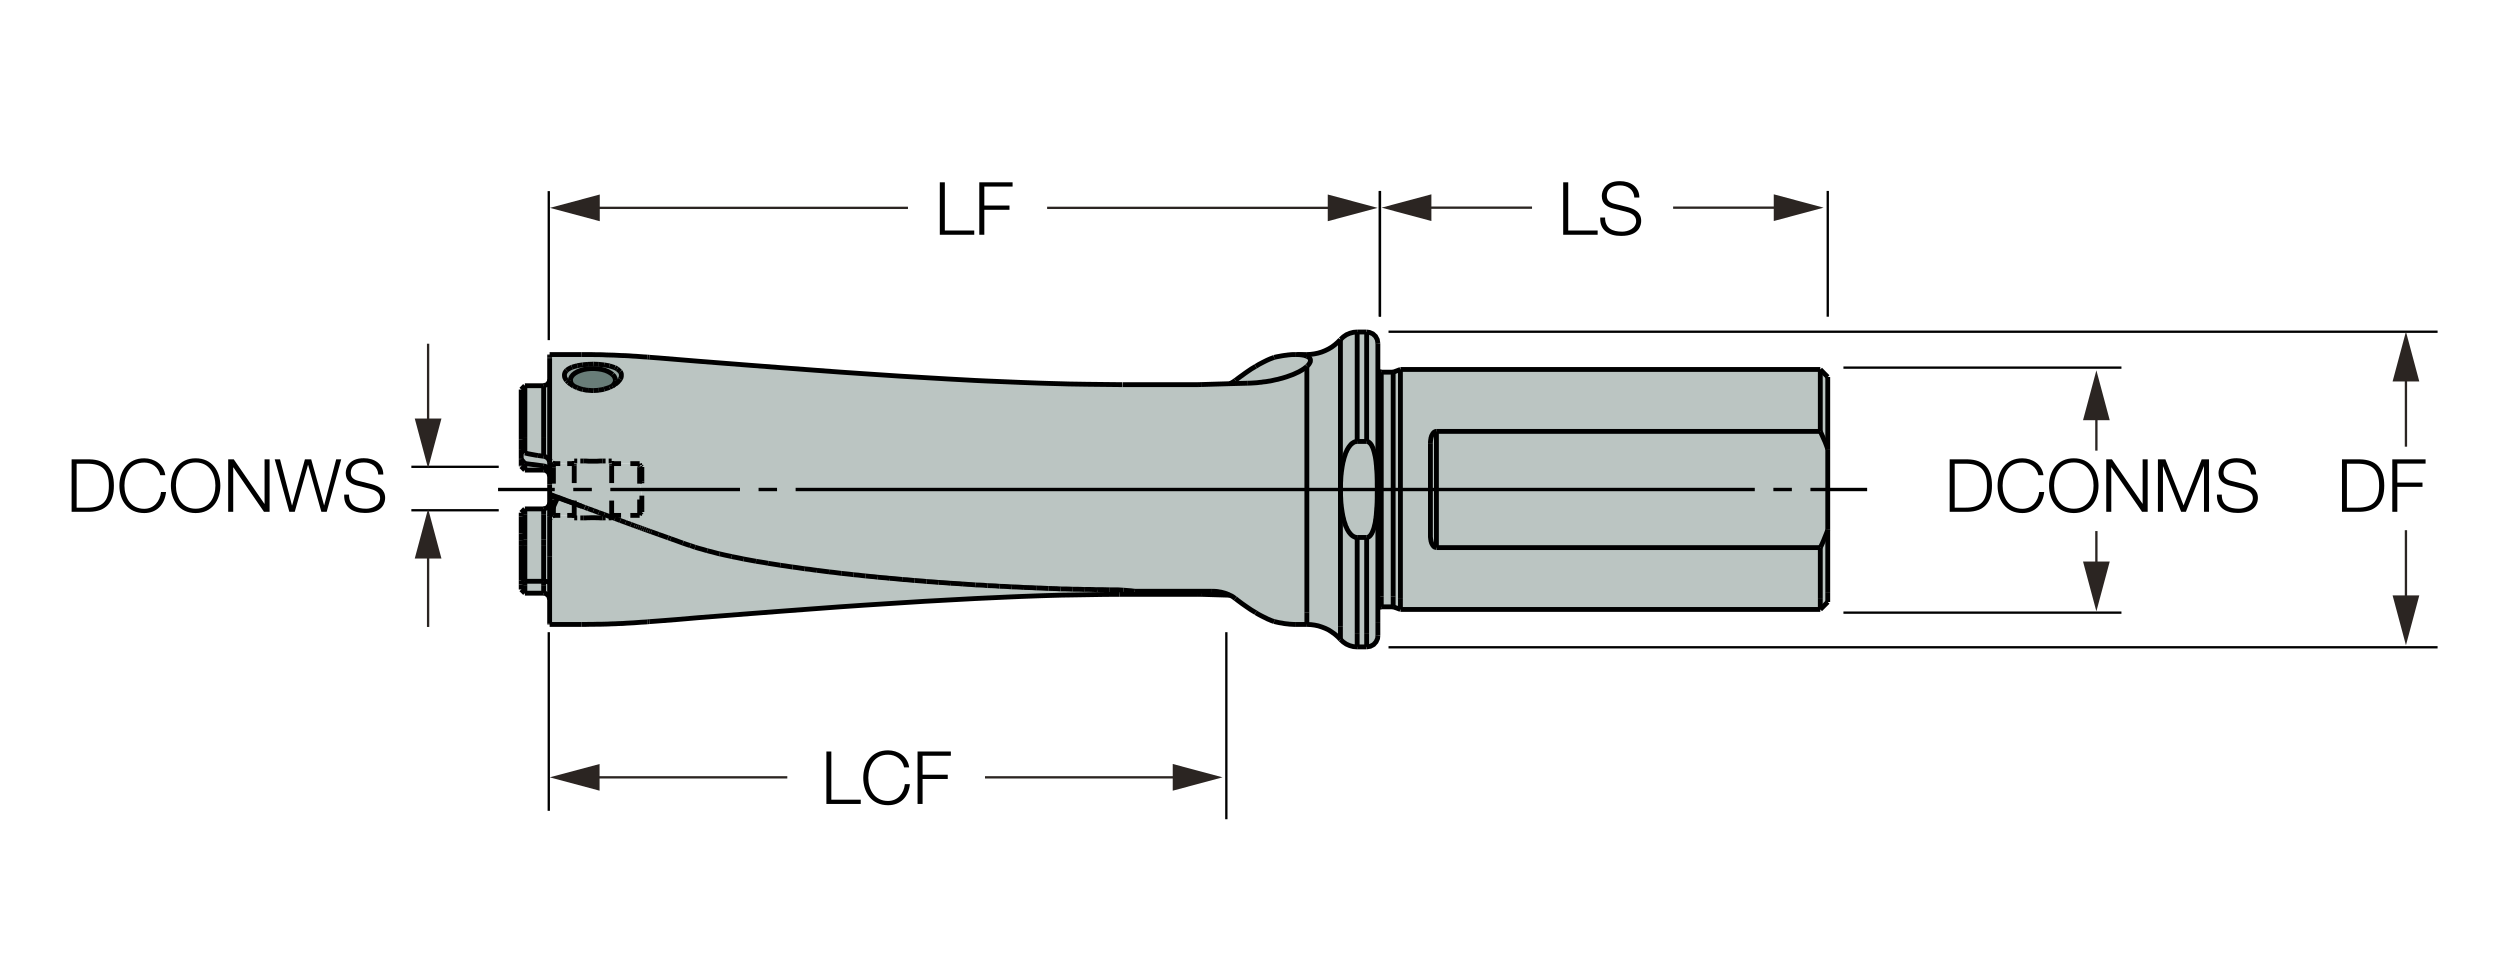<?xml version="1.0" encoding="utf-8"?>
<!-- Generator: Adobe Illustrator 28.1.0, SVG Export Plug-In . SVG Version: 6.00 Build 0)  -->
<svg version="1.1" xmlns="http://www.w3.org/2000/svg" xmlns:xlink="http://www.w3.org/1999/xlink" x="0px" y="0px"
	 viewBox="0 0 258.35 99.21" style="enable-background:new 0 0 258.35 99.21;" xml:space="preserve">
<style type="text/css">
	.st0{fill:#BBC5C2;}
	.st1{fill:#97A6A2;}
	.st2{fill:#687D78;}
	.st3{fill:none;stroke:#000000;stroke-width:0.5;stroke-miterlimit:2;}
	.st4{fill:#2B2522;}
	.st5{fill:none;}
</style>
<g id="Layer_1">
	<g id="XMLID_00000119826604860094517190000014097697916117187750_">
		<g>
			<polygon class="st0" points="188.88,61.19 188.88,62.21 188.11,62.98 188.11,61.89 188.11,56.59 188.28,56.24 188.44,55.88 
				188.58,55.53 188.73,55.16 188.87,54.8 188.88,54.75 			"/>
			<polygon class="st0" points="188.88,46.41 188.88,54.75 188.87,54.8 188.73,55.16 188.58,55.53 188.44,55.88 188.28,56.24 
				188.11,56.59 148.44,56.59 148.44,44.58 188.11,44.58 188.13,44.62 188.29,44.97 188.45,45.33 188.61,45.68 188.75,46.05 			"/>
			<polygon class="st0" points="188.88,38.96 188.88,46.41 188.75,46.05 188.61,45.68 188.45,45.33 188.29,44.97 188.13,44.62 
				188.11,44.58 188.11,38.18 			"/>
			<polygon class="st0" points="188.11,61.89 188.11,62.98 144.72,62.98 144.72,61.89 144.72,38.18 188.11,38.18 188.11,44.58 
				148.44,44.58 148.4,44.58 148.36,44.59 148.33,44.6 148.29,44.61 148.26,44.63 148.23,44.65 148.21,44.66 148.18,44.68 
				148.16,44.7 148.14,44.72 148.12,44.74 148.1,44.77 148.06,44.82 148.03,44.88 148,44.93 147.97,44.98 147.95,45.03 
				147.93,45.07 147.91,45.16 147.88,45.24 147.87,45.33 147.85,45.42 147.84,45.51 147.83,45.6 147.82,45.67 147.82,45.73 
				147.82,45.87 147.82,55.29 147.82,55.43 147.82,55.5 147.83,55.56 147.84,55.66 147.85,55.74 147.87,55.83 147.88,55.92 
				147.91,56.01 147.93,56.09 147.95,56.14 147.97,56.18 148,56.24 148.03,56.29 148.06,56.34 148.1,56.39 148.12,56.42 
				148.14,56.44 148.16,56.47 148.18,56.48 148.21,56.5 148.23,56.51 148.26,56.54 148.29,56.55 148.33,56.56 148.36,56.57 
				148.4,56.58 148.44,56.59 188.11,56.59 			"/>
			<polygon class="st0" points="148.44,44.58 148.44,56.59 148.4,56.58 148.36,56.57 148.33,56.56 148.29,56.55 148.26,56.54 
				148.23,56.51 148.21,56.5 148.18,56.48 148.16,56.47 148.14,56.44 148.12,56.42 148.1,56.39 148.06,56.34 148.03,56.29 
				148,56.24 147.97,56.18 147.95,56.14 147.93,56.09 147.91,56.01 147.88,55.92 147.87,55.83 147.85,55.74 147.84,55.66 
				147.83,55.56 147.82,55.5 147.82,55.43 147.82,55.29 147.82,45.87 147.82,45.73 147.82,45.67 147.83,45.6 147.84,45.51 
				147.85,45.42 147.87,45.33 147.88,45.24 147.91,45.16 147.93,45.07 147.95,45.03 147.97,44.98 148,44.93 148.03,44.88 
				148.06,44.82 148.1,44.77 148.12,44.74 148.14,44.72 148.16,44.7 148.18,44.68 148.21,44.66 148.23,44.65 148.26,44.63 
				148.29,44.61 148.33,44.6 148.36,44.59 148.4,44.58 			"/>
			<polygon class="st0" points="144.72,61.89 144.72,62.98 143.97,62.71 143.97,61.65 143.97,38.46 144.72,38.18 			"/>
			<polygon class="st0" points="143.97,61.65 143.97,62.71 142.74,62.71 142.74,61.65 142.74,38.46 143.97,38.46 			"/>
			<polygon class="st0" points="142.74,61.65 142.74,62.71 142.39,62.82 142.39,50.55 142.39,38.35 142.74,38.46 			"/>
			<polygon class="st0" points="142.39,64.37 142.39,65.69 142.36,65.98 142.2,66.33 141.95,66.61 141.61,66.79 141.23,66.85 
				141.23,65.43 141.23,55.54 141.27,55.54 141.31,55.54 141.36,55.52 141.38,55.51 141.4,55.5 141.44,55.48 141.49,55.45 
				141.53,55.42 141.56,55.39 141.59,55.36 141.61,55.33 141.64,55.3 141.69,55.23 141.71,55.19 141.74,55.15 141.77,55.1 
				141.79,55.05 141.83,54.96 141.86,54.9 141.88,54.84 141.93,54.72 141.97,54.6 142.01,54.46 142.04,54.32 142.08,54.17 
				142.1,54.08 142.12,53.98 142.14,53.86 142.15,53.74 142.19,53.53 142.2,53.39 142.22,53.26 142.24,52.99 142.26,52.72 
				142.27,52.53 142.29,52.35 142.3,52.14 142.31,51.93 142.32,51.53 142.32,51.29 142.32,51.04 142.33,50.55 142.39,50.55 
				142.39,62.82 			"/>
			<polygon class="st0" points="142.39,38.35 142.39,50.55 142.33,50.55 142.32,50.05 142.32,49.7 142.31,49.34 142.3,48.99 
				142.28,48.64 142.26,48.47 142.25,48.29 142.24,48.12 142.22,47.95 142.2,47.72 142.17,47.49 142.15,47.37 142.13,47.25 
				142.11,47.14 142.08,47.02 142.05,46.88 142.01,46.72 141.97,46.58 141.95,46.5 141.92,46.43 141.89,46.32 141.84,46.22 
				141.79,46.12 141.77,46.07 141.74,46.02 141.72,45.98 141.69,45.94 141.65,45.88 141.61,45.83 141.56,45.78 141.54,45.76 
				141.51,45.74 141.48,45.71 141.44,45.68 141.41,45.66 141.37,45.65 141.32,45.63 141.27,45.62 141.23,45.62 141.23,34.31 
				141.52,34.35 141.87,34.5 142.15,34.76 142.33,35.1 142.39,35.47 			"/>
			<polygon class="st0" points="142.32,50.05 142.33,50.55 142.32,51.04 142.32,51.29 142.32,51.53 142.31,51.93 142.3,52.14 
				142.29,52.35 142.27,52.53 142.26,52.72 142.24,52.99 142.22,53.26 142.2,53.39 142.19,53.53 142.15,53.74 142.14,53.86 
				142.12,53.98 142.1,54.08 142.08,54.17 142.04,54.32 142.01,54.46 141.97,54.6 141.93,54.72 141.88,54.84 141.86,54.9 
				141.83,54.96 141.79,55.05 141.77,55.1 141.74,55.15 141.71,55.19 141.69,55.23 141.64,55.3 141.61,55.33 141.59,55.36 
				141.56,55.39 141.53,55.42 141.49,55.45 141.44,55.48 141.4,55.5 141.38,55.51 141.36,55.52 141.31,55.54 141.27,55.54 
				141.23,55.54 140.25,55.54 140.21,55.54 140.16,55.54 140.12,55.53 140.08,55.53 140.05,55.51 139.98,55.49 139.92,55.46 
				139.86,55.43 139.81,55.4 139.75,55.36 139.7,55.32 139.67,55.29 139.63,55.26 139.57,55.19 139.51,55.13 139.48,55.08 
				139.44,55.04 139.4,54.99 139.37,54.94 139.31,54.84 139.25,54.74 139.21,54.67 139.18,54.6 139.15,54.52 139.11,54.45 
				139.05,54.32 139.01,54.17 138.96,54.03 138.91,53.89 138.87,53.75 138.84,53.6 138.81,53.49 138.78,53.38 138.74,53.16 
				138.7,52.95 138.67,52.74 138.64,52.53 138.61,52.32 138.6,52.18 138.58,52.04 138.56,51.76 138.55,51.47 138.53,51.18 
				138.52,50.88 138.52,50.58 138.52,50.28 138.53,49.99 138.55,49.69 138.56,49.41 138.58,49.12 138.6,48.98 138.61,48.84 
				138.64,48.63 138.67,48.42 138.7,48.21 138.74,48 138.78,47.78 138.81,47.67 138.84,47.57 138.87,47.42 138.91,47.28 
				138.96,47.13 139.01,46.99 139.05,46.85 139.11,46.71 139.15,46.64 139.18,46.56 139.21,46.49 139.25,46.43 139.31,46.32 
				139.37,46.23 139.4,46.18 139.44,46.13 139.48,46.08 139.51,46.04 139.57,45.97 139.63,45.9 139.67,45.88 139.7,45.84 
				139.75,45.8 139.81,45.77 139.86,45.73 139.92,45.7 139.98,45.67 140.05,45.65 140.08,45.64 140.12,45.64 140.16,45.62 
				140.21,45.62 140.25,45.62 141.23,45.62 141.27,45.62 141.32,45.63 141.37,45.65 141.41,45.66 141.44,45.68 141.48,45.71 
				141.51,45.74 141.54,45.76 141.56,45.78 141.61,45.83 141.65,45.88 141.69,45.94 141.72,45.98 141.74,46.02 141.77,46.07 
				141.79,46.12 141.84,46.22 141.89,46.32 141.92,46.43 141.95,46.5 141.97,46.58 142.01,46.72 142.05,46.88 142.08,47.02 
				142.11,47.14 142.13,47.25 142.15,47.37 142.17,47.49 142.2,47.72 142.22,47.95 142.24,48.12 142.25,48.29 142.26,48.47 
				142.28,48.64 142.3,48.99 142.31,49.34 142.32,49.7 			"/>
			<polygon class="st0" points="141.23,65.43 141.23,66.85 140.25,66.85 140.25,65.43 140.25,55.54 141.23,55.54 			"/>
			<rect x="140.25" y="34.31" class="st0" width="0.98" height="11.31"/>
			<polygon class="st0" points="140.25,65.43 140.25,66.85 140.23,66.85 139.85,66.82 139.48,66.72 139.12,66.56 138.8,66.34 
				138.52,66.08 138.52,64.72 138.52,50.58 138.52,50.88 138.53,51.18 138.55,51.47 138.56,51.76 138.58,52.04 138.6,52.18 
				138.61,52.32 138.64,52.53 138.67,52.74 138.7,52.95 138.74,53.16 138.78,53.38 138.81,53.49 138.84,53.6 138.87,53.75 
				138.91,53.89 138.96,54.03 139.01,54.17 139.05,54.32 139.11,54.45 139.15,54.52 139.18,54.6 139.21,54.67 139.25,54.74 
				139.31,54.84 139.37,54.94 139.4,54.99 139.44,55.04 139.48,55.08 139.51,55.13 139.57,55.19 139.63,55.26 139.67,55.29 
				139.7,55.32 139.75,55.36 139.81,55.4 139.86,55.43 139.92,55.46 139.98,55.49 140.05,55.51 140.08,55.53 140.12,55.53 
				140.16,55.54 140.21,55.54 140.25,55.54 			"/>
			<polygon class="st0" points="140.25,34.31 140.25,45.62 140.21,45.62 140.16,45.62 140.12,45.64 140.08,45.64 140.05,45.65 
				139.98,45.67 139.92,45.7 139.86,45.73 139.81,45.77 139.75,45.8 139.7,45.84 139.67,45.88 139.63,45.9 139.57,45.97 
				139.51,46.04 139.48,46.08 139.44,46.13 139.4,46.18 139.37,46.23 139.31,46.32 139.25,46.43 139.21,46.49 139.18,46.56 
				139.15,46.64 139.11,46.71 139.05,46.85 139.01,46.99 138.96,47.13 138.91,47.28 138.87,47.42 138.84,47.57 138.81,47.67 
				138.78,47.78 138.74,48 138.7,48.21 138.67,48.42 138.64,48.63 138.61,48.84 138.6,48.98 138.58,49.12 138.56,49.41 
				138.55,49.69 138.53,49.99 138.52,50.28 138.52,50.58 138.52,35.08 138.54,35.07 138.82,34.81 139.14,34.59 139.49,34.44 
				139.87,34.34 			"/>
			<polygon class="st0" points="138.52,64.72 138.52,66.08 138.25,65.8 137.96,65.55 137.64,65.32 137.32,65.11 136.97,64.94 
				136.61,64.8 136.24,64.68 135.86,64.6 135.48,64.55 135.09,64.53 135.05,64.53 135.05,63.31 135.05,37.86 135.09,37.82 
				135.13,37.79 135.17,37.75 135.21,37.71 135.24,37.67 135.28,37.62 135.31,37.57 135.34,37.52 135.37,37.46 135.4,37.4 
				135.4,37.38 135.41,37.34 135.42,37.3 135.42,37.27 135.42,37.23 135.42,37.19 135.41,37.15 135.4,37.11 135.38,37.07 
				135.36,37.03 135.33,37 135.3,36.97 135.26,36.93 135.21,36.9 135.18,36.88 135.14,36.86 135.1,36.83 135.05,36.81 134.76,36.72 
				134.55,36.68 134.31,36.65 134.05,36.64 135.05,36.64 135.44,36.62 135.82,36.57 136.21,36.49 136.58,36.38 136.93,36.24 
				137.28,36.07 137.62,35.87 137.93,35.64 138.22,35.39 138.5,35.11 138.52,35.08 138.52,50.58 			"/>
			<polygon class="st0" points="135.42,37.23 135.42,37.27 135.42,37.3 135.41,37.34 135.4,37.38 135.4,37.4 135.37,37.46 
				135.34,37.52 135.31,37.57 135.28,37.62 135.24,37.67 135.21,37.71 135.17,37.75 135.13,37.79 135.09,37.82 135.05,37.86 
				134.97,37.94 134.87,38.01 134.76,38.1 134.65,38.17 134.53,38.25 134.42,38.31 134.3,38.38 134.19,38.44 134.1,38.48 
				134.01,38.52 133.82,38.61 133.62,38.7 133.4,38.78 133.18,38.86 132.96,38.94 132.73,39.01 132.5,39.08 132.26,39.14 
				132.05,39.2 131.84,39.24 131.62,39.29 131.41,39.34 131.26,39.37 131.11,39.39 130.82,39.44 130.52,39.47 130.36,39.5 
				130.2,39.51 130.05,39.53 129.89,39.55 129.74,39.56 129.58,39.57 129.26,39.59 128.95,39.6 127.1,39.65 127.44,39.46 
				127.66,39.31 127.71,39.27 127.95,39.09 128.18,38.92 128.42,38.75 128.65,38.58 128.88,38.42 129.1,38.27 129.32,38.12 
				129.54,37.99 129.76,37.86 129.88,37.79 130.09,37.66 130.3,37.55 130.51,37.44 130.71,37.34 130.91,37.24 131.11,37.15 
				131.3,37.07 131.49,37 131.67,36.93 131.94,36.87 132.21,36.82 132.47,36.77 132.73,36.73 132.98,36.7 133.1,36.68 133.23,36.67 
				133.4,36.65 133.58,36.64 133.75,36.64 133.92,36.64 134.05,36.64 134.31,36.65 134.55,36.68 134.76,36.72 135.05,36.81 
				135.1,36.83 135.14,36.86 135.18,36.88 135.21,36.9 135.26,36.93 135.3,36.97 135.33,37 135.36,37.03 135.38,37.07 135.4,37.11 
				135.41,37.15 135.42,37.19 			"/>
			<path class="st0" d="M63.29,39.88l0.01-0.01l0.03-0.01l0.21-0.13l0.01-0.01l0.28-0.22l0.21-0.24l0.05-0.08l0.04-0.07l0.03-0.07
				l0.02-0.03l0.01-0.03l0.01-0.06l0.01-0.05l0.01-0.06v-0.05V38.7l-0.01-0.04l-0.01-0.04l-0.02-0.04l-0.01-0.03l-0.01-0.03
				l-0.03-0.06l-0.03-0.05l-0.28-0.26l-0.03-0.02l-0.24-0.13l-0.37-0.13l-0.19-0.05l-0.38-0.07l-0.17-0.03l-0.38-0.04l-0.17-0.02
				l-0.55-0.02l-0.55,0.02l-0.39,0.03l-0.17,0.02l-0.38,0.06l-0.17,0.03l-0.37,0.1l-0.18,0.06L58.99,38l-0.07,0.03l-0.06,0.03
				l-0.05,0.03l-0.05,0.03l-0.07,0.05l-0.07,0.05l-0.06,0.05l-0.05,0.05l-0.04,0.05l-0.04,0.05l-0.02,0.03l-0.02,0.03l-0.02,0.03
				l-0.01,0.03l-0.02,0.05l-0.01,0.05l-0.01,0.05v0.05v0.06l0.01,0.04l0.01,0.05l0.01,0.04l0.01,0.03l0.01,0.04l0.03,0.05l0.03,0.05
				l0.03,0.05l0.03,0.04l0.02,0.03l0.05,0.07l0.17,0.18L59,39.73l0.11,0.07l0.12,0.06l0.01,0.01l0.22,0.11l0.21,0.09l0.37,0.13
				l0.19,0.04l0.38,0.08l0.17,0.02l0.38,0.03h0.17l0.39-0.02l0.16-0.02l0.38-0.07l0.17-0.04l0.37-0.11l0.19-0.08L63.29,39.88z
				 M56.8,47.52v-8.28v-2.23v-0.04v-0.01v-0.08v-0.11v-0.1v-0.04h3.29h0.26h0.39l0.39,0.01l0.39,0.01l0.39,0.01l0.38,0.01l0.39,0.01
				l0.39,0.01l0.39,0.02l0.39,0.02l0.39,0.02l0.38,0.02L65,36.77l0.39,0.02l0.39,0.03l0.38,0.03l0.39,0.03l0.39,0.03l0.17,0.02
				l0.95,0.07l1.93,0.16l2.2,0.17l5.35,0.43L80.77,38l3.61,0.27l2.42,0.17l2.47,0.17l3.74,0.25l2.53,0.15l2.54,0.15l2.77,0.15
				l1.08,0.05l2.61,0.11l0.96,0.04l1.89,0.07l0.95,0.03l1.43,0.04l0.68,0.02l1.83,0.03l1.83,0.02l1.84,0.02H116h7.8l0.33-0.01
				l2.98-0.09l1.85-0.05l0.31-0.01l0.32-0.02l0.16-0.01l0.15-0.01l0.16-0.02l0.15-0.02l0.16-0.02l0.15-0.02l0.3-0.04l0.3-0.05
				l0.15-0.02l0.15-0.03l0.21-0.04l0.22-0.05l0.21-0.05l0.21-0.05l0.24-0.06l0.24-0.07l0.23-0.07l0.22-0.08l0.22-0.08l0.21-0.08
				l0.2-0.09l0.19-0.09l0.09-0.04l0.09-0.04l0.11-0.06l0.11-0.07l0.11-0.06l0.12-0.08l0.11-0.08l0.1-0.08l0.1-0.08l0.09-0.08v25.45
				v1.22h-1.14h-0.16l-0.17-0.01l-0.18-0.01l-0.17-0.01l-0.13-0.02l-0.12-0.01l-0.25-0.03l-0.26-0.04l-0.26-0.04l-0.27-0.05
				l-0.27-0.06l-0.1-0.03l-0.19-0.07l-0.19-0.08l-0.2-0.08l-0.2-0.09l-0.2-0.1l-0.21-0.11l-0.21-0.11l-0.21-0.12l-0.21-0.13
				l-0.04-0.03l-0.22-0.14l-0.22-0.14l-0.22-0.15l-0.22-0.15l-0.23-0.16l-0.23-0.16l-0.24-0.17l-0.24-0.17l-0.24-0.19l-0.08-0.06
				l-0.09-0.07l-0.09-0.06l-0.1-0.06l-0.13-0.07l-0.06-0.03l-0.07-0.03l-0.13-0.06l-0.14-0.05l-0.14-0.05l-0.14-0.04l-0.15-0.04
				l-0.15-0.03l-0.15-0.03l-0.15-0.03l-0.15-0.02l-0.16-0.02l-0.16-0.01l-0.16-0.01h-7.98l-0.38-0.04l-0.39-0.03l-0.38-0.03h-0.01
				l-0.6-0.04l-0.39-0.01l-0.38,0.01h-0.1l-0.39-0.02l-0.39-0.01h-0.39l-0.1,0.01l-0.38-0.02l-0.39-0.01h-0.39l-0.1,0.01l-0.39-0.02
				l-0.38-0.01h-0.39h-0.1l-0.39-0.02l-0.39-0.01h-0.39h-0.09l-0.39-0.02l-0.39-0.02l-0.39-0.01h-0.1l-0.38-0.02l-0.39-0.02
				l-0.39-0.01h-0.1l-0.39-0.03l-0.38-0.02l-0.39-0.01h-0.1l-0.39-0.03l-0.39-0.02l-0.39-0.01h-0.1l-0.38-0.03l-0.39-0.02
				l-0.39-0.01h-0.1l-0.38-0.03l-0.39-0.02l-0.39-0.02h-0.1l-0.39-0.03l-0.38-0.02l-0.39-0.02l-0.1-0.01l-0.39-0.03l-0.39-0.02
				l-0.38-0.02h-0.1l-0.38-0.04l-0.39-0.03l-0.39-0.02l-0.1-0.01l-0.39-0.04l-0.38-0.03l-0.39-0.02h-0.1l-0.39-0.04l-0.38-0.03
				l-0.39-0.02l-0.1-0.01l-0.38-0.04l-0.39-0.03l-0.38-0.03l-0.1-0.01l-0.38-0.04l-0.39-0.03l-0.39-0.03l-0.1-0.01l-0.39-0.04
				l-0.38-0.04l-0.39-0.03l-0.1-0.01l-0.39-0.04l-0.38-0.04l-0.39-0.03l-0.1-0.01l-0.38-0.04l-0.39-0.04l-0.38-0.03l-0.1-0.01
				l-0.38-0.04l-0.39-0.04L88.3,59.4l-0.1-0.01l-0.38-0.05l-0.39-0.04l-0.38-0.04l-0.1-0.01l-0.39-0.05l-0.38-0.05l-0.39-0.04
				l-0.1-0.01l-0.38-0.05L84.91,59l-0.39-0.04l-0.1-0.01l-0.38-0.05l-0.38-0.05l-0.39-0.04l-0.1-0.01l-0.38-0.06l-0.39-0.05
				l-0.38-0.05L81.9,58.6l-0.38-0.06l-0.38-0.06l-0.38-0.05l-0.11-0.02l-0.38-0.07l-0.38-0.06l-0.38-0.05l-0.11-0.02L79,58.14
				l-0.38-0.07l-0.38-0.06L78.13,58l-0.38-0.08l-0.38-0.07l-0.38-0.07l-0.12-0.02l-0.38-0.08l-0.38-0.08l-0.38-0.07l-0.12-0.03
				l-0.38-0.08l-0.38-0.09l-0.38-0.08l-0.13-0.03l-1.26-0.32l-0.14-0.04l-0.37-0.11l-0.37-0.1l-0.37-0.11l-0.5-0.16l-0.37-0.13
				l-0.37-0.13l-0.02-0.01l-0.37-0.13l-0.36-0.13l-0.37-0.13l-0.16-0.06l-0.27-0.1h-0.01l-0.36-0.13l-0.37-0.13l-0.25-0.09
				l-0.73-0.26l-0.19-0.07l-0.2-0.07l-0.19-0.07l-0.2-0.07l-0.19-0.07l-0.19-0.07l-0.2-0.07l-0.19-0.07l-0.2-0.07l-0.37-0.14
				l-0.36-0.13l0.3-0.8h0.96v-0.12l0.08-0.08l0.08-0.08l0.08-0.08v-0.2v-1.28v-0.2l-0.23-1.24v-1.64V48.2l0.08-0.1l-0.08-0.08v-0.11
				h-0.96h-0.96h-0.97v-0.11v-0.16H62.9h-0.32h-0.32h-0.08l-0.16,0.01l-0.16,0.01l-0.17,0.01l-0.2,0.01h-0.21h-0.21l-0.21-0.01
				l-0.32-0.02l-0.17-0.01h-0.08h-0.32h-0.32h-0.31v0.16l-1.43,0.11h-0.72l-0.13-0.13H56.8V47.52z"/>
			<polygon class="st0" points="57.19,53.26 57.9,53.26 58.62,53.26 59.34,53.26 59.34,52.04 60.09,52.31 60.22,52.35 60.41,52.43 
				60.45,52.44 60.77,52.56 61.33,52.76 61.88,52.97 62.44,53.17 62.99,53.38 63.21,53.46 63.55,53.58 64.1,53.79 64.65,53.99 
				64.84,54.06 65.2,54.19 65.57,54.33 65.77,54.4 65.96,54.47 66.16,54.54 66.35,54.61 66.54,54.68 66.74,54.75 66.93,54.82 
				67.13,54.89 67.32,54.96 68.05,55.22 68.3,55.31 68.67,55.44 69.03,55.57 69.04,55.57 69.31,55.67 69.48,55.73 69.84,55.86 
				70.2,55.99 70.57,56.12 70.59,56.13 70.96,56.26 71.33,56.38 71.83,56.55 72.2,56.66 72.57,56.76 72.94,56.87 73.09,56.91 
				74.35,57.24 74.47,57.26 74.85,57.35 75.23,57.43 75.61,57.51 75.73,57.54 76.1,57.61 76.49,57.69 76.86,57.77 76.98,57.79 
				77.36,57.86 77.74,57.93 78.13,58 78.24,58.02 78.62,58.08 79,58.14 79.38,58.21 79.49,58.23 79.88,58.29 80.26,58.35 
				80.64,58.41 80.75,58.43 81.13,58.48 81.52,58.54 81.9,58.6 82.01,58.61 82.39,58.66 82.78,58.72 83.16,58.78 83.27,58.79 
				83.65,58.83 84.04,58.89 84.42,58.94 84.52,58.95 84.91,59 85.29,59.05 85.68,59.1 85.78,59.11 86.17,59.15 86.55,59.2 
				86.94,59.25 87.04,59.26 87.43,59.3 87.81,59.34 88.2,59.39 88.3,59.4 88.68,59.43 89.07,59.48 89.45,59.52 89.56,59.53 
				89.94,59.57 90.33,59.6 90.71,59.65 90.82,59.66 91.2,59.69 91.59,59.72 91.97,59.77 92.07,59.77 92.46,59.8 92.84,59.84 
				93.23,59.88 93.33,59.89 93.72,59.91 94.11,59.95 94.49,59.99 94.59,59.99 94.98,60.02 95.36,60.05 95.75,60.09 95.85,60.1 
				96.24,60.12 96.62,60.15 97.01,60.19 97.11,60.19 97.5,60.21 97.88,60.24 98.27,60.28 98.36,60.28 98.75,60.3 99.14,60.32 
				99.52,60.36 99.63,60.36 100.01,60.39 100.4,60.41 100.79,60.44 100.88,60.45 101.27,60.46 101.66,60.48 102.04,60.52 
				102.14,60.52 102.53,60.53 102.92,60.55 103.3,60.59 103.4,60.59 103.79,60.6 104.18,60.62 104.56,60.65 104.66,60.65 
				105.05,60.66 105.43,60.68 105.82,60.71 105.92,60.71 106.31,60.72 106.69,60.73 107.08,60.76 107.18,60.76 107.57,60.77 
				107.95,60.79 108.34,60.81 108.43,60.81 108.82,60.82 109.21,60.83 109.6,60.86 109.69,60.86 110.08,60.86 110.47,60.87 
				110.86,60.89 110.95,60.89 111.34,60.89 111.73,60.9 112.11,60.92 112.21,60.91 112.6,60.91 112.99,60.92 113.37,60.94 
				113.47,60.93 113.86,60.93 114.25,60.94 114.63,60.95 114.73,60.95 115.12,60.95 115.5,60.95 116.1,60.99 116.1,60.99 
				116.49,61.02 116.88,61.05 117.26,61.1 125.24,61.1 125.4,61.1 125.56,61.11 125.72,61.12 125.87,61.14 126.02,61.17 
				126.17,61.19 126.33,61.23 126.48,61.27 126.62,61.31 126.76,61.36 126.9,61.42 127.03,61.48 127.1,61.51 124.12,61.42 
				123.8,61.42 116,61.42 115.95,61.42 115.69,61.42 114.11,61.43 112.28,61.46 110.45,61.49 109.77,61.5 108.34,61.54 
				107.39,61.57 105.5,61.64 104.54,61.68 101.92,61.8 100.84,61.85 98.08,62 95.53,62.14 93.01,62.3 89.27,62.54 86.8,62.71 
				84.38,62.89 80.77,63.16 77.53,63.41 72.17,63.83 69.98,64.02 68.05,64.17 67.1,64.24 66.93,64.26 66.66,64.28 66.28,64.3 
				65.89,64.33 65.5,64.36 65.12,64.38 64.73,64.4 64.34,64.43 63.96,64.44 63.57,64.46 63.19,64.47 62.8,64.49 62.41,64.5 
				62.02,64.51 61.63,64.51 61.25,64.52 60.86,64.52 60.47,64.53 60.09,64.53 56.8,64.53 56.8,64.46 56.8,61.92 56.8,60.24 
				56.8,60.23 56.8,57.48 56.8,53.64 56.8,53.4 56.94,53.03 57.08,52.67 57.15,52.5 57.19,52.41 57.19,52.82 			"/>
			<polygon class="st0" points="57.19,47.91 57.9,47.91 59.34,47.79 59.34,47.64 59.65,47.64 59.97,47.64 60.28,47.64 60.36,47.64 
				60.54,47.64 60.86,47.66 61.07,47.66 61.28,47.66 61.49,47.66 61.69,47.66 61.86,47.65 62.02,47.64 62.19,47.64 62.26,47.64 
				62.58,47.64 62.9,47.64 63.21,47.64 63.21,47.79 63.21,47.91 64.18,47.91 65.14,47.91 66.1,47.91 66.1,48.02 66.18,48.1 
				66.1,48.2 66.1,48.34 66.1,49.98 66.33,51.22 66.33,51.42 66.33,52.7 66.33,52.91 66.25,52.98 66.18,53.06 66.1,53.14 
				66.1,53.26 65.14,53.26 64.84,54.06 64.65,53.99 64.1,53.79 63.55,53.58 63.21,53.46 62.99,53.38 62.44,53.17 61.88,52.97 
				61.33,52.76 60.77,52.56 60.45,52.44 60.41,52.43 60.22,52.35 60.09,52.31 59.67,52.15 59.34,52.02 59.12,51.94 58.56,51.73 
				58.01,51.52 57.46,51.32 57.19,51.22 56.9,51.11 56.8,51.07 56.8,50.06 56.8,50.05 56.8,49.19 56.8,48.78 56.8,48.75 56.8,47.84 
				56.8,47.78 56.8,47.78 57.06,47.78 			"/>
			<polygon class="st1" points="64.21,38.75 64.21,38.81 64.21,38.87 64.2,38.92 64.19,38.98 64.18,39.02 64.16,39.05 64.13,39.12 
				64.09,39.18 64.04,39.27 63.83,39.51 63.55,39.73 63.54,39.73 63.33,39.86 63.31,39.87 63.45,39.7 63.56,39.51 63.6,39.31 
				63.6,39.29 63.56,39.09 63.47,38.89 63.31,38.71 63.1,38.55 62.84,38.4 62.53,38.27 62.19,38.18 61.82,38.12 61.44,38.09 
				61.05,38.09 60.68,38.12 60.31,38.19 59.98,38.29 59.68,38.41 59.42,38.56 59.21,38.73 59.06,38.92 58.97,39.11 58.95,39.29 
				58.98,39.49 59.07,39.68 59.23,39.86 59.11,39.8 59,39.73 58.74,39.52 58.56,39.34 58.51,39.27 58.48,39.23 58.46,39.2 
				58.43,39.14 58.4,39.09 58.37,39.03 58.36,38.99 58.35,38.96 58.34,38.92 58.34,38.87 58.33,38.82 58.33,38.76 58.33,38.71 
				58.34,38.65 58.35,38.61 58.37,38.56 58.38,38.52 58.4,38.49 58.41,38.46 58.43,38.43 58.47,38.38 58.51,38.32 58.56,38.27 
				58.62,38.22 58.69,38.17 58.76,38.12 58.81,38.1 58.87,38.06 58.93,38.03 58.99,38 59.11,37.95 59.29,37.89 59.66,37.79 
				59.83,37.76 60.22,37.7 60.39,37.68 60.77,37.65 61.33,37.63 61.88,37.65 62.05,37.67 62.43,37.71 62.61,37.74 62.99,37.81 
				63.17,37.87 63.54,37.99 63.78,38.12 63.81,38.14 64.09,38.4 64.13,38.45 64.16,38.51 64.17,38.54 64.18,38.57 64.2,38.61 
				64.2,38.65 64.21,38.7 			"/>
			<polygon class="st2" points="63.6,39.29 63.6,39.31 63.56,39.51 63.45,39.7 63.31,39.87 63.29,39.88 62.99,40.03 62.8,40.1 
				62.43,40.21 62.26,40.26 61.88,40.32 61.71,40.34 61.33,40.36 61.16,40.36 60.77,40.33 60.6,40.32 60.22,40.24 60.03,40.2 
				59.66,40.07 59.46,39.98 59.24,39.87 59.23,39.86 59.07,39.68 58.98,39.49 58.95,39.29 58.97,39.11 59.06,38.92 59.21,38.73 
				59.42,38.56 59.68,38.41 59.98,38.29 60.31,38.19 60.68,38.12 61.05,38.09 61.44,38.09 61.82,38.12 62.19,38.18 62.53,38.27 
				62.84,38.4 63.1,38.55 63.31,38.71 63.47,38.89 63.56,39.09 			"/>
			<polygon class="st0" points="59.34,52.04 59.34,53.26 58.62,53.26 57.9,53.26 57.19,53.26 57.19,52.82 57.19,52.41 57.22,52.33 
				57.31,52.12 57.4,51.92 57.49,51.73 57.56,51.57 57.64,51.43 57.77,51.47 58.14,51.61 58.5,51.74 58.87,51.87 			"/>
			<polygon class="st0" points="59.34,52.02 59.34,52.04 58.87,51.87 58.5,51.74 58.14,51.61 57.77,51.47 57.64,51.43 57.41,51.35 
				57.19,51.27 57.19,51.22 57.46,51.32 58.01,51.52 58.56,51.73 59.12,51.94 			"/>
			<polygon class="st0" points="57.41,51.35 57.64,51.43 57.56,51.57 57.49,51.73 57.4,51.92 57.31,52.12 57.22,52.33 57.19,52.41 
				57.19,51.62 57.19,51.27 			"/>
			<polygon class="st0" points="57.19,51.62 57.19,52.41 57.15,52.5 57.08,52.67 56.94,53.03 56.8,53.4 56.8,51.97 56.8,51.15 
				57.04,51.22 57.19,51.27 			"/>
			<polygon class="st0" points="56.8,60.23 56.8,60.24 56.8,61.92 56.69,61.57 56.4,61.34 56.18,61.3 56.18,60.54 56.18,60.07 
				56.29,60.08 56.4,60.08 56.45,60.09 56.5,60.1 56.55,60.11 56.59,60.12 56.65,60.13 56.7,60.15 56.74,60.17 56.77,60.19 
				56.78,60.19 56.78,60.2 56.79,60.22 			"/>
			<polygon class="st0" points="56.8,57.48 56.8,60.23 56.79,60.22 56.78,60.2 56.78,60.19 56.77,60.19 56.74,60.17 56.7,60.15 
				56.65,60.13 56.59,60.12 56.55,60.11 56.5,60.1 56.45,60.09 56.4,60.08 56.29,60.08 56.18,60.07 56.18,56.33 56.18,55.77 
				56.18,54.77 56.18,53.14 56.18,52.59 56.53,52.48 56.76,52.18 56.8,51.97 56.8,53.4 56.8,53.64 			"/>
			<polygon class="st0" points="56.8,48.78 56.8,49.19 56.69,48.84 56.4,48.61 56.18,48.58 56.18,48.49 56.18,48.15 56.23,48.16 
				56.28,48.17 56.34,48.19 56.39,48.21 56.44,48.24 56.5,48.28 56.55,48.31 56.6,48.36 56.64,48.4 56.68,48.45 56.71,48.51 
				56.75,48.56 56.76,48.59 56.77,48.62 56.78,48.66 56.79,48.7 56.8,48.75 			"/>
			<polygon class="st0" points="56.8,47.84 56.8,48.75 56.79,48.7 56.78,48.66 56.77,48.62 56.76,48.59 56.75,48.56 56.71,48.51 
				56.68,48.45 56.64,48.4 56.6,48.36 56.55,48.31 56.5,48.28 56.44,48.24 56.39,48.21 56.34,48.19 56.28,48.17 56.23,48.16 
				56.18,48.15 54.24,47.9 54.11,47.74 53.86,47.45 53.86,47.42 53.86,46.41 53.98,46.52 54.24,46.81 54.62,46.9 55,46.97 
				55.38,47.04 55.59,47.07 56.18,47.15 56.24,47.16 56.31,47.18 56.37,47.2 56.4,47.22 56.43,47.23 56.47,47.25 56.51,47.28 
				56.54,47.3 56.58,47.34 56.62,47.37 56.65,47.41 56.69,47.46 56.71,47.51 56.74,47.55 56.76,47.61 56.78,47.66 56.79,47.72 
				56.8,47.78 56.8,47.78 			"/>
			<polygon class="st0" points="56.8,47.52 56.8,47.78 56.79,47.72 56.78,47.66 56.76,47.61 56.74,47.55 56.71,47.51 56.69,47.46 
				56.65,47.41 56.62,47.37 56.58,47.34 56.54,47.3 56.51,47.28 56.47,47.25 56.43,47.23 56.4,47.22 56.37,47.2 56.31,47.18 
				56.24,47.16 56.18,47.15 56.18,47.07 56.18,45.26 56.18,39.91 56.18,39.86 56.53,39.75 56.76,39.46 56.8,39.24 			"/>
			<polygon class="st0" points="56.18,60.54 56.18,61.3 54.24,61.3 54.24,60.54 54.24,60.07 56.18,60.07 			"/>
			<polygon class="st0" points="56.18,56.33 56.18,60.07 54.24,60.07 54.24,56.33 54.24,55.77 54.24,54.77 54.24,53.14 54.24,52.59 
				56.18,52.59 56.18,53.14 56.18,54.77 56.18,55.77 			"/>
			<polygon class="st0" points="56.18,48.49 56.18,48.58 54.24,48.58 54.24,48.49 54.24,47.9 56.18,48.15 			"/>
			<polygon class="st0" points="56.18,47.07 56.18,47.15 55.59,47.07 55.38,47.04 55,46.97 54.62,46.9 54.24,46.81 54.24,45.26 
				54.24,39.91 54.24,39.86 56.18,39.86 56.18,39.91 56.18,45.26 			"/>
			<polygon class="st0" points="54.24,60.54 54.24,61.3 53.86,60.92 53.86,60.39 53.86,59.97 54.24,60.07 			"/>
			<polygon class="st0" points="54.24,56.33 54.24,60.07 53.86,59.97 53.86,56.33 53.86,55.82 53.86,55.13 53.86,53.36 53.86,52.98 
				54.24,52.59 54.24,53.14 54.24,54.77 54.24,55.77 			"/>
			<polygon class="st0" points="54.24,48.49 54.24,48.58 53.86,48.19 53.86,48.13 53.86,47.45 54.11,47.74 54.24,47.9 			"/>
			<polygon class="st0" points="54.24,45.26 54.24,46.81 53.98,46.52 53.86,46.41 53.86,45.44 53.86,40.28 53.86,40.25 54.24,39.86 
				54.24,39.91 			"/>
		</g>
		<g>
			<line class="st3" x1="188.88" y1="61.19" x2="188.88" y2="62.21"/>
			<line class="st3" x1="188.11" y1="61.89" x2="188.11" y2="62.98"/>
			<line class="st3" x1="144.72" y1="61.89" x2="144.72" y2="62.98"/>
			<line class="st3" x1="144.72" y1="38.18" x2="144.72" y2="61.89"/>
			<line class="st3" x1="143.97" y1="38.46" x2="143.97" y2="61.65"/>
			<line class="st3" x1="143.97" y1="61.65" x2="143.97" y2="62.71"/>
			<line class="st3" x1="142.74" y1="38.46" x2="142.74" y2="61.65"/>
			<line class="st3" x1="142.74" y1="61.65" x2="142.74" y2="62.71"/>
			<line class="st3" x1="142.39" y1="64.37" x2="142.39" y2="65.69"/>
			<line class="st3" x1="141.23" y1="65.43" x2="141.23" y2="66.85"/>
			<line class="st3" x1="140.25" y1="65.43" x2="140.25" y2="66.85"/>
			<line class="st3" x1="138.52" y1="64.72" x2="138.52" y2="66.08"/>
			<line class="st3" x1="135.05" y1="63.31" x2="135.05" y2="64.53"/>
			<polyline class="st3" points="142.39,35.47 142.39,38.35 142.39,50.55 142.39,62.82 142.39,64.37 			"/>
			<polyline class="st3" points="125.24,61.1 125.4,61.1 125.56,61.11 125.72,61.12 125.87,61.14 126.02,61.17 126.17,61.19 
				126.33,61.23 126.48,61.27 126.62,61.31 126.76,61.36 126.9,61.42 127.03,61.48 127.1,61.51 127.16,61.54 127.29,61.6 
				127.39,61.66 127.48,61.72 127.57,61.79 127.66,61.85 			"/>
			<polyline class="st3" points="129.76,63.31 129.97,63.44 130.19,63.56 130.4,63.67 130.6,63.77 130.81,63.87 131,63.97 
				131.2,64.05 131.38,64.13 131.58,64.2 131.67,64.23 			"/>
			<polyline class="st3" points="127.66,61.85 127.9,62.04 128.13,62.21 128.37,62.39 128.6,62.55 128.83,62.71 129.05,62.86 
				129.27,63.01 129.5,63.15 129.72,63.28 129.76,63.31 			"/>
			<polyline class="st3" points="127.1,39.65 127.44,39.46 127.66,39.31 			"/>
			<polyline class="st3" points="131.67,36.93 131.49,37 131.3,37.07 131.11,37.15 130.91,37.24 130.71,37.34 130.51,37.44 
				130.3,37.55 130.09,37.66 129.88,37.79 129.76,37.86 			"/>
			<polyline class="st3" points="129.76,37.86 129.54,37.99 129.32,38.12 129.1,38.27 128.88,38.42 128.65,38.58 128.42,38.75 
				128.18,38.92 127.95,39.09 127.71,39.27 127.66,39.31 			"/>
			<line class="st3" x1="117.26" y1="61.1" x2="125.24" y2="61.1"/>
			<polyline class="st3" points="117.26,61.1 116.88,61.05 116.49,61.02 116.1,60.99 			"/>
			<polyline class="st3" points="116.1,60.99 116.1,60.99 115.5,60.95 115.12,60.95 114.73,60.95 114.63,60.95 			"/>
			<polyline class="st3" points="114.63,60.95 114.25,60.94 113.86,60.93 113.47,60.93 113.37,60.94 			"/>
			<polyline class="st3" points="113.37,60.94 112.99,60.92 112.6,60.91 112.21,60.91 112.11,60.92 			"/>
			<polyline class="st3" points="112.11,60.92 111.73,60.9 111.34,60.89 110.95,60.89 110.86,60.89 			"/>
			<polyline class="st3" points="110.86,60.89 110.47,60.87 110.08,60.86 109.69,60.86 109.6,60.86 			"/>
			<polyline class="st3" points="109.6,60.86 109.21,60.83 108.82,60.82 108.43,60.81 108.34,60.81 			"/>
			<polyline class="st3" points="108.34,60.81 107.95,60.79 107.57,60.77 107.18,60.76 107.08,60.76 			"/>
			<polyline class="st3" points="107.08,60.76 106.69,60.73 106.31,60.72 105.92,60.71 105.82,60.71 			"/>
			<polyline class="st3" points="105.82,60.71 105.43,60.68 105.05,60.66 104.66,60.65 104.56,60.65 			"/>
			<polyline class="st3" points="104.56,60.65 104.18,60.62 103.79,60.6 103.4,60.59 103.3,60.59 			"/>
			<polyline class="st3" points="103.3,60.59 102.92,60.55 102.53,60.53 102.14,60.52 102.04,60.52 			"/>
			<polyline class="st3" points="102.04,60.52 101.66,60.48 101.27,60.46 100.88,60.45 100.79,60.44 			"/>
			<polyline class="st3" points="100.79,60.44 100.4,60.41 100.01,60.39 99.63,60.36 99.52,60.36 			"/>
			<polyline class="st3" points="99.52,60.36 99.14,60.32 98.75,60.3 98.36,60.28 98.27,60.28 			"/>
			<polyline class="st3" points="98.27,60.28 97.88,60.24 97.5,60.21 97.11,60.19 97.01,60.19 			"/>
			<polyline class="st3" points="97.01,60.19 96.62,60.15 96.24,60.12 95.85,60.1 95.75,60.09 			"/>
			<polyline class="st3" points="95.75,60.09 95.36,60.05 94.98,60.02 94.59,59.99 94.49,59.99 			"/>
			<polyline class="st3" points="94.49,59.99 94.11,59.95 93.72,59.91 93.33,59.89 93.23,59.88 			"/>
			<polyline class="st3" points="93.23,59.88 92.84,59.84 92.46,59.8 92.07,59.77 91.97,59.77 			"/>
			<polyline class="st3" points="91.97,59.77 91.59,59.72 91.2,59.69 90.82,59.66 90.71,59.65 			"/>
			<polyline class="st3" points="90.71,59.65 90.33,59.6 89.94,59.57 89.56,59.53 89.45,59.52 			"/>
			<polyline class="st3" points="89.45,59.52 89.07,59.48 88.68,59.43 88.3,59.4 88.2,59.39 			"/>
			<polyline class="st3" points="88.2,59.39 87.81,59.34 87.43,59.3 87.04,59.26 86.94,59.25 			"/>
			<polyline class="st3" points="86.94,59.25 86.55,59.2 86.17,59.15 85.78,59.11 85.68,59.1 			"/>
			<polyline class="st3" points="85.68,59.1 85.29,59.05 84.91,59 84.52,58.95 84.42,58.94 			"/>
			<polyline class="st3" points="84.42,58.94 84.04,58.89 83.65,58.83 83.27,58.79 83.16,58.78 			"/>
			<polyline class="st3" points="83.16,58.78 82.78,58.72 82.39,58.66 82.01,58.61 81.9,58.6 			"/>
			<polyline class="st3" points="81.9,58.6 81.52,58.54 81.13,58.48 80.75,58.43 80.64,58.41 			"/>
			<polyline class="st3" points="80.64,58.41 80.26,58.35 79.88,58.29 79.49,58.23 79.38,58.21 			"/>
			<polyline class="st3" points="79.38,58.21 79,58.14 78.62,58.08 78.24,58.02 78.13,58 			"/>
			<polyline class="st3" points="78.13,58 77.74,57.93 77.36,57.86 76.98,57.79 76.86,57.77 			"/>
			<polyline class="st3" points="76.86,57.77 76.49,57.69 76.1,57.61 75.73,57.54 75.61,57.51 			"/>
			<polyline class="st3" points="75.61,57.51 75.23,57.43 74.85,57.35 74.47,57.26 74.35,57.24 			"/>
			<line class="st3" x1="74.35" y1="57.24" x2="73.09" y2="56.91"/>
			<polyline class="st3" points="71.83,56.55 72.2,56.66 72.57,56.76 72.94,56.87 73.09,56.91 			"/>
			<line class="st3" x1="71.83" y1="56.55" x2="71.33" y2="56.38"/>
			<polyline class="st3" points="71.33,56.38 70.96,56.26 70.59,56.13 70.57,56.12 			"/>
			<polyline class="st3" points="70.57,56.12 70.2,55.99 69.84,55.86 69.48,55.73 69.31,55.67 			"/>
			<line class="st3" x1="69.31" y1="55.67" x2="69.04" y2="55.57"/>
			<line class="st3" x1="69.04" y1="55.57" x2="69.03" y2="55.57"/>
			<polyline class="st3" points="69.03,55.57 68.67,55.44 68.3,55.31 68.05,55.22 			"/>
			<line class="st3" x1="68.05" y1="55.22" x2="67.32" y2="54.96"/>
			<line class="st3" x1="67.32" y1="54.96" x2="67.13" y2="54.89"/>
			<line class="st3" x1="67.13" y1="54.89" x2="66.93" y2="54.82"/>
			<line class="st3" x1="66.93" y1="54.82" x2="66.74" y2="54.75"/>
			<line class="st3" x1="66.74" y1="54.75" x2="66.54" y2="54.68"/>
			<line class="st3" x1="66.54" y1="54.68" x2="66.35" y2="54.61"/>
			<line class="st3" x1="66.35" y1="54.61" x2="66.16" y2="54.54"/>
			<line class="st3" x1="66.16" y1="54.54" x2="65.96" y2="54.47"/>
			<line class="st3" x1="65.96" y1="54.47" x2="65.77" y2="54.4"/>
			<line class="st3" x1="65.77" y1="54.4" x2="65.57" y2="54.33"/>
			<line class="st3" x1="65.57" y1="54.33" x2="65.2" y2="54.19"/>
			<polyline class="st3" points="65.2,54.19 64.84,54.06 64.65,53.99 			"/>
			<line class="st3" x1="64.65" y1="53.99" x2="64.1" y2="53.79"/>
			<line class="st3" x1="64.1" y1="53.79" x2="63.55" y2="53.58"/>
			<polyline class="st3" points="63.55,53.58 63.21,53.46 62.99,53.38 			"/>
			<line class="st3" x1="62.99" y1="53.38" x2="62.44" y2="53.17"/>
			<line class="st3" x1="62.44" y1="53.17" x2="61.88" y2="52.97"/>
			<line class="st3" x1="61.88" y1="52.97" x2="61.33" y2="52.76"/>
			<line class="st3" x1="61.33" y1="52.76" x2="60.77" y2="52.56"/>
			<line class="st3" x1="60.77" y1="52.56" x2="60.45" y2="52.44"/>
			<line class="st3" x1="60.09" y1="52.31" x2="59.67" y2="52.15"/>
			<polyline class="st3" points="59.67,52.15 59.34,52.02 59.12,51.94 			"/>
			<line class="st3" x1="59.12" y1="51.94" x2="58.56" y2="51.73"/>
			<line class="st3" x1="58.56" y1="51.73" x2="58.01" y2="51.52"/>
			<line class="st3" x1="58.01" y1="51.52" x2="57.46" y2="51.32"/>
			<polyline class="st3" points="57.46,51.32 57.19,51.22 56.9,51.11 			"/>
			<line class="st3" x1="56.9" y1="51.11" x2="56.8" y2="51.07"/>
			<polyline class="st3" points="58.87,51.87 58.5,51.74 58.14,51.61 57.77,51.47 57.64,51.43 57.41,51.35 57.19,51.27 57.04,51.22 
				56.8,51.15 			"/>
			<polyline class="st3" points="58.87,51.87 59.34,52.04 60.09,52.31 60.22,52.35 60.41,52.43 			"/>
			<polyline class="st3" points="60.09,64.53 60.47,64.53 60.86,64.52 61.25,64.52 61.63,64.51 62.02,64.51 62.41,64.5 62.8,64.49 
				63.19,64.47 63.57,64.46 63.96,64.44 64.34,64.43 64.73,64.4 65.12,64.38 65.5,64.36 65.89,64.33 66.28,64.3 66.66,64.28 
				66.93,64.26 			"/>
			<line class="st3" x1="66.93" y1="64.26" x2="67.1" y2="64.24"/>
			<polyline class="st3" points="115.69,61.42 114.11,61.43 112.28,61.46 110.45,61.49 109.77,61.5 108.34,61.54 107.39,61.57 
				105.5,61.64 104.54,61.68 101.92,61.8 100.84,61.85 98.08,62 95.53,62.14 93.01,62.3 89.27,62.54 86.8,62.71 84.38,62.89 
				80.77,63.16 77.53,63.41 72.17,63.83 69.98,64.02 68.05,64.17 67.1,64.24 			"/>
			<polyline class="st3" points="115.69,61.42 115.95,61.42 116,61.42 123.8,61.42 			"/>
			<line class="st3" x1="124.12" y1="61.42" x2="123.8" y2="61.42"/>
			<line class="st3" x1="127.1" y1="61.51" x2="124.12" y2="61.42"/>
			<line class="st3" x1="56.8" y1="64.46" x2="56.8" y2="64.53"/>
			<polyline class="st3" points="133.92,64.53 133.75,64.53 133.58,64.52 133.4,64.51 133.23,64.5 133.1,64.48 132.98,64.47 
				132.73,64.44 132.47,64.39 132.21,64.35 131.94,64.29 131.67,64.23 			"/>
			<polyline class="st3" points="66.93,36.9 66.54,36.88 66.15,36.85 65.77,36.82 65.38,36.8 65,36.77 64.61,36.75 64.22,36.74 
				63.84,36.72 63.45,36.7 63.06,36.69 62.67,36.68 62.28,36.66 61.9,36.65 61.51,36.65 61.12,36.64 60.74,36.64 60.35,36.64 
				60.09,36.64 			"/>
			<line class="st3" x1="66.93" y1="36.9" x2="67.1" y2="36.92"/>
			<polyline class="st3" points="115.95,39.75 114.11,39.73 112.28,39.71 110.45,39.68 109.77,39.66 108.34,39.62 107.39,39.59 
				105.5,39.52 104.54,39.48 101.92,39.37 100.84,39.32 98.08,39.17 95.53,39.02 93.01,38.87 89.27,38.62 86.8,38.45 84.38,38.27 
				80.77,38 77.53,37.75 72.17,37.33 69.98,37.15 68.05,36.99 67.1,36.92 			"/>
			<line class="st3" x1="116" y1="39.75" x2="123.8" y2="39.75"/>
			<line class="st3" x1="123.8" y1="39.75" x2="124.12" y2="39.74"/>
			<polyline class="st3" points="128.95,39.6 127.1,39.65 124.12,39.74 			"/>
			<polyline class="st3" points="135.05,37.86 134.97,37.94 134.87,38.01 134.76,38.1 134.65,38.17 134.53,38.25 134.42,38.31 
				134.3,38.38 134.19,38.44 134.1,38.48 134.01,38.52 133.82,38.61 133.62,38.7 133.4,38.78 133.18,38.86 132.96,38.94 
				132.73,39.01 132.5,39.08 132.26,39.14 132.05,39.2 131.84,39.24 131.62,39.29 131.41,39.34 131.26,39.37 131.11,39.39 
				130.82,39.44 130.52,39.47 130.36,39.5 130.2,39.51 130.05,39.53 129.89,39.55 129.74,39.56 129.58,39.57 129.26,39.59 
				128.95,39.6 			"/>
			<line class="st3" x1="135.05" y1="37.86" x2="135.05" y2="63.31"/>
			<line class="st3" x1="56.8" y1="36.64" x2="56.8" y2="36.68"/>
			<line class="st3" x1="135.05" y1="36.81" x2="134.76" y2="36.72"/>
			<polyline class="st3" points="134.76,36.72 134.55,36.68 134.31,36.65 134.05,36.64 			"/>
			<polyline class="st3" points="133.92,36.64 133.75,36.64 133.58,36.64 133.4,36.65 133.23,36.67 133.1,36.68 132.98,36.7 
				132.73,36.73 132.47,36.77 132.21,36.82 131.94,36.87 131.67,36.93 			"/>
			<polyline class="st3" points="64.09,39.18 64.13,39.12 64.16,39.05 64.18,39.02 64.19,38.98 64.2,38.92 64.21,38.87 64.21,38.81 
				64.21,38.75 64.21,38.7 64.2,38.65 64.2,38.61 64.18,38.57 64.17,38.54 64.16,38.51 64.13,38.45 64.09,38.4 			"/>
			<polyline class="st3" points="63.55,39.73 63.83,39.51 64.04,39.27 64.09,39.18 			"/>
			<line class="st3" x1="63.55" y1="39.73" x2="63.54" y2="39.73"/>
			<line class="st3" x1="63.78" y1="38.12" x2="63.54" y2="37.99"/>
			<polyline class="st3" points="64.09,38.4 63.81,38.14 63.78,38.12 			"/>
			<polyline class="st3" points="63.31,39.87 63.33,39.86 63.54,39.73 			"/>
			<line class="st3" x1="62.99" y1="40.03" x2="63.29" y2="39.88"/>
			<polyline class="st3" points="63.54,37.99 63.17,37.87 62.99,37.81 			"/>
			<polyline class="st3" points="62.43,40.21 62.8,40.1 62.99,40.03 			"/>
			<polyline class="st3" points="62.99,37.81 62.61,37.74 62.43,37.71 			"/>
			<polyline class="st3" points="61.88,40.32 62.26,40.26 62.43,40.21 			"/>
			<polyline class="st3" points="62.43,37.71 62.05,37.67 61.88,37.65 			"/>
			<polyline class="st3" points="61.33,40.36 61.71,40.34 61.88,40.32 			"/>
			<line class="st3" x1="61.88" y1="37.65" x2="61.33" y2="37.63"/>
			<polyline class="st3" points="60.77,40.33 61.16,40.36 61.33,40.36 			"/>
			<line class="st3" x1="60.77" y1="37.65" x2="61.33" y2="37.63"/>
			<polyline class="st3" points="60.22,40.24 60.6,40.32 60.77,40.33 			"/>
			<polyline class="st3" points="60.77,37.65 60.39,37.68 60.22,37.7 			"/>
			<polyline class="st3" points="59.66,40.07 60.03,40.2 60.22,40.24 			"/>
			<polyline class="st3" points="60.22,37.7 59.83,37.76 59.66,37.79 			"/>
			<polyline class="st3" points="59.24,39.87 59.46,39.98 59.66,40.07 			"/>
			<line class="st3" x1="59.11" y1="39.8" x2="59.23" y2="39.86"/>
			<polyline class="st3" points="59.66,37.79 59.29,37.89 59.11,37.95 			"/>
			<line class="st3" x1="58.74" y1="39.52" x2="59" y2="39.73"/>
			<line class="st3" x1="59" y1="39.73" x2="59.11" y2="39.8"/>
			<line class="st3" x1="58.56" y1="39.34" x2="58.74" y2="39.52"/>
			<polyline class="st3" points="58.56,38.27 58.62,38.22 58.69,38.17 58.76,38.12 58.81,38.1 58.87,38.06 58.93,38.03 58.99,38 
				59.11,37.95 			"/>
			<polyline class="st3" points="58.56,39.34 58.51,39.27 58.48,39.23 58.46,39.2 58.43,39.14 58.4,39.09 58.37,39.03 58.36,38.99 
				58.35,38.96 58.34,38.92 58.34,38.87 58.33,38.82 58.33,38.76 58.33,38.71 58.34,38.65 58.35,38.61 58.37,38.56 58.38,38.52 
				58.4,38.49 58.41,38.46 58.43,38.43 58.47,38.38 58.51,38.32 58.56,38.27 			"/>
			<polyline class="st3" points="56.8,47.78 56.8,47.52 56.8,39.24 56.8,37.01 			"/>
			<line class="st3" x1="56.8" y1="48.75" x2="56.8" y2="47.84"/>
			<polyline class="st3" points="56.8,50.05 56.8,49.19 56.8,48.78 			"/>
			<line class="st3" x1="56.8" y1="36.98" x2="56.8" y2="37.01"/>
			<line class="st3" x1="56.8" y1="36.98" x2="56.8" y2="36.97"/>
			<line class="st3" x1="56.8" y1="36.89" x2="56.8" y2="36.97"/>
			<line class="st3" x1="56.8" y1="36.78" x2="56.8" y2="36.89"/>
			<line class="st3" x1="56.8" y1="36.68" x2="56.8" y2="36.78"/>
			<line class="st3" x1="188.88" y1="38.96" x2="188.88" y2="46.41"/>
			<line class="st3" x1="188.88" y1="54.75" x2="188.88" y2="61.19"/>
			<line class="st3" x1="188.88" y1="46.41" x2="188.88" y2="54.75"/>
			<line class="st3" x1="138.52" y1="35.08" x2="138.52" y2="50.58"/>
			<line class="st3" x1="138.52" y1="50.58" x2="138.52" y2="64.72"/>
			<line class="st3" x1="135.05" y1="37.86" x2="135.09" y2="37.82"/>
			<polyline class="st3" points="135.09,37.82 135.13,37.79 135.17,37.75 135.21,37.71 135.24,37.67 135.28,37.62 135.31,37.57 
				135.34,37.52 135.37,37.46 135.4,37.4 135.4,37.38 135.41,37.34 135.42,37.3 135.42,37.27 135.42,37.23 135.42,37.19 
				135.41,37.15 135.4,37.11 135.38,37.07 135.36,37.03 135.33,37 135.3,36.97 135.26,36.93 135.21,36.9 135.18,36.88 135.14,36.86 
				135.1,36.83 135.05,36.81 			"/>
			<polyline class="st3" points="138.52,50.58 138.52,50.88 138.53,51.18 138.55,51.47 138.56,51.76 138.58,52.04 138.6,52.18 
				138.61,52.32 138.64,52.53 138.67,52.74 138.7,52.95 138.74,53.16 138.78,53.38 138.81,53.49 138.84,53.6 138.87,53.75 
				138.91,53.89 138.96,54.03 139.01,54.17 139.05,54.32 139.11,54.45 139.15,54.52 139.18,54.6 139.21,54.67 139.25,54.74 
				139.31,54.84 139.37,54.94 139.4,54.99 139.44,55.04 139.48,55.08 139.51,55.13 139.57,55.19 139.63,55.26 139.67,55.29 
				139.7,55.32 139.75,55.36 139.81,55.4 139.86,55.43 139.92,55.46 139.98,55.49 140.05,55.51 140.08,55.53 140.12,55.53 
				140.16,55.54 140.21,55.54 140.25,55.54 			"/>
			<line class="st3" x1="140.25" y1="55.54" x2="140.25" y2="65.43"/>
			<polyline class="st3" points="140.25,45.62 140.21,45.62 140.16,45.62 140.12,45.64 140.08,45.64 140.05,45.65 139.98,45.67 
				139.92,45.7 139.86,45.73 139.81,45.77 139.75,45.8 139.7,45.84 139.67,45.88 139.63,45.9 139.57,45.97 139.51,46.04 
				139.48,46.08 139.44,46.13 139.4,46.18 139.37,46.23 139.31,46.32 139.25,46.43 139.21,46.49 139.18,46.56 139.15,46.64 
				139.11,46.71 139.05,46.85 139.01,46.99 138.96,47.13 138.91,47.28 138.87,47.42 138.84,47.57 138.81,47.67 138.78,47.78 
				138.74,48 138.7,48.21 138.67,48.42 138.64,48.63 138.61,48.84 138.6,48.98 138.58,49.12 138.56,49.41 138.55,49.69 
				138.53,49.99 138.52,50.28 138.52,50.58 			"/>
			<line class="st3" x1="140.25" y1="34.31" x2="140.25" y2="45.62"/>
			<line class="st3" x1="141.23" y1="55.54" x2="140.25" y2="55.54"/>
			<line class="st3" x1="141.23" y1="55.54" x2="141.23" y2="65.43"/>
			<line class="st3" x1="141.23" y1="45.62" x2="140.25" y2="45.62"/>
			<line class="st3" x1="141.23" y1="34.31" x2="141.23" y2="45.62"/>
			<polyline class="st3" points="141.23,55.54 141.27,55.54 141.31,55.54 141.36,55.52 141.38,55.51 141.4,55.5 141.44,55.48 
				141.49,55.45 141.53,55.42 141.56,55.39 141.59,55.36 141.61,55.33 141.64,55.3 141.69,55.23 141.71,55.19 141.74,55.15 
				141.77,55.1 141.79,55.05 141.83,54.96 141.86,54.9 141.88,54.84 141.93,54.72 141.97,54.6 142.01,54.46 142.04,54.32 
				142.08,54.17 142.1,54.08 142.12,53.98 142.14,53.86 142.15,53.74 142.19,53.53 142.2,53.39 142.22,53.26 142.24,52.99 
				142.26,52.72 142.27,52.53 142.29,52.35 142.3,52.14 142.31,51.93 142.32,51.53 142.32,51.29 142.32,51.04 142.33,50.55 
				142.32,50.05 142.32,49.7 142.31,49.34 142.3,48.99 142.28,48.64 142.26,48.47 142.25,48.29 142.24,48.12 142.22,47.95 
				142.2,47.72 142.17,47.49 142.15,47.37 142.13,47.25 142.11,47.14 142.08,47.02 142.05,46.88 142.01,46.72 141.97,46.58 
				141.95,46.5 141.92,46.43 141.89,46.32 141.84,46.22 141.79,46.12 141.77,46.07 141.74,46.02 141.72,45.98 141.69,45.94 
				141.65,45.88 141.61,45.83 141.56,45.78 141.54,45.76 141.51,45.74 141.48,45.71 141.44,45.68 141.41,45.66 141.37,45.65 
				141.32,45.63 141.27,45.62 141.23,45.62 			"/>
			<line class="st3" x1="188.11" y1="44.58" x2="148.44" y2="44.58"/>
			<polyline class="st3" points="148.44,44.58 148.4,44.58 148.36,44.59 148.33,44.6 148.29,44.61 148.26,44.63 148.23,44.65 
				148.21,44.66 148.18,44.68 148.16,44.7 148.14,44.72 148.12,44.74 148.1,44.77 148.06,44.82 148.03,44.88 148,44.93 
				147.97,44.98 147.95,45.03 147.93,45.07 147.91,45.16 147.88,45.24 147.87,45.33 147.85,45.42 147.84,45.51 147.83,45.6 
				147.82,45.67 147.82,45.73 147.82,45.87 			"/>
			<line class="st3" x1="147.82" y1="55.29" x2="147.82" y2="45.87"/>
			<polyline class="st3" points="148.44,56.59 148.4,56.58 148.36,56.57 148.33,56.56 148.29,56.55 148.26,56.54 148.23,56.51 
				148.21,56.5 148.18,56.48 148.16,56.47 148.14,56.44 148.12,56.42 148.1,56.39 148.06,56.34 148.03,56.29 148,56.24 
				147.97,56.18 147.95,56.14 147.93,56.09 147.91,56.01 147.88,55.92 147.87,55.83 147.85,55.74 147.84,55.66 147.83,55.56 
				147.82,55.5 147.82,55.43 147.82,55.29 			"/>
			<line class="st3" x1="188.11" y1="56.59" x2="148.44" y2="56.59"/>
			<line class="st3" x1="188.11" y1="56.59" x2="188.11" y2="61.89"/>
			<line class="st3" x1="188.11" y1="38.18" x2="188.11" y2="44.58"/>
			<polyline class="st3" points="188.11,56.59 188.28,56.24 188.44,55.88 188.58,55.53 188.73,55.16 188.87,54.8 188.88,54.75 			
				"/>
			<polyline class="st3" points="188.88,46.41 188.75,46.05 188.61,45.68 188.45,45.33 188.29,44.97 188.13,44.62 188.11,44.58 			
				"/>
			<line class="st3" x1="148.44" y1="56.59" x2="148.44" y2="44.58"/>
			<line class="st3" x1="56.18" y1="54.77" x2="56.18" y2="55.77"/>
			<line class="st3" x1="56.18" y1="53.14" x2="56.18" y2="54.77"/>
			<line class="st3" x1="56.18" y1="52.59" x2="56.18" y2="53.14"/>
			<line class="st3" x1="56.18" y1="60.54" x2="56.18" y2="61.3"/>
			<polyline class="st3" points="56.18,60.07 56.29,60.08 56.4,60.08 56.45,60.09 56.5,60.1 56.55,60.11 56.59,60.12 56.65,60.13 
				56.7,60.15 56.74,60.17 56.77,60.19 56.78,60.19 56.78,60.2 56.79,60.22 56.8,60.23 			"/>
			<line class="st3" x1="56.18" y1="56.33" x2="56.18" y2="60.07"/>
			<line class="st3" x1="56.18" y1="60.07" x2="56.18" y2="60.54"/>
			<line class="st3" x1="56.18" y1="55.77" x2="56.18" y2="56.33"/>
			<line class="st3" x1="56.18" y1="48.49" x2="56.18" y2="48.58"/>
			<line class="st3" x1="56.18" y1="47.07" x2="56.18" y2="47.15"/>
			<polyline class="st3" points="56.8,47.84 56.8,47.78 56.8,47.78 56.79,47.72 56.78,47.66 56.76,47.61 56.74,47.55 56.71,47.51 
				56.69,47.46 56.65,47.41 56.62,47.37 56.58,47.34 56.54,47.3 56.51,47.28 56.47,47.25 56.43,47.23 56.4,47.22 56.37,47.2 
				56.31,47.18 56.24,47.16 56.18,47.15 			"/>
			<line class="st3" x1="56.18" y1="48.15" x2="56.18" y2="48.49"/>
			<polyline class="st3" points="56.8,48.78 56.8,48.75 56.79,48.7 56.78,48.66 56.77,48.62 56.76,48.59 56.75,48.56 56.71,48.51 
				56.68,48.45 56.64,48.4 56.6,48.36 56.55,48.31 56.5,48.28 56.44,48.24 56.39,48.21 56.34,48.19 56.28,48.17 56.23,48.16 
				56.18,48.15 			"/>
			<line class="st3" x1="56.18" y1="45.26" x2="56.18" y2="47.07"/>
			<line class="st3" x1="56.18" y1="39.91" x2="56.18" y2="45.26"/>
			<line class="st3" x1="56.18" y1="39.86" x2="56.18" y2="39.91"/>
			<line class="st3" x1="54.24" y1="54.77" x2="54.24" y2="55.77"/>
			<line class="st3" x1="54.24" y1="55.77" x2="54.24" y2="56.33"/>
			<line class="st3" x1="54.24" y1="60.07" x2="56.18" y2="60.07"/>
			<line class="st3" x1="54.24" y1="56.33" x2="54.24" y2="60.07"/>
			<line class="st3" x1="54.24" y1="60.07" x2="54.24" y2="60.54"/>
			<line class="st3" x1="54.24" y1="60.54" x2="54.24" y2="61.3"/>
			<line class="st3" x1="54.24" y1="52.59" x2="54.24" y2="53.14"/>
			<line class="st3" x1="54.24" y1="53.14" x2="54.24" y2="54.77"/>
			<line class="st3" x1="53.86" y1="60.39" x2="53.86" y2="60.92"/>
			<line class="st3" x1="53.86" y1="52.98" x2="53.86" y2="53.36"/>
			<line class="st3" x1="53.86" y1="53.36" x2="53.86" y2="55.13"/>
			<line class="st3" x1="53.86" y1="55.13" x2="53.86" y2="55.82"/>
			<line class="st3" x1="53.86" y1="59.97" x2="54.24" y2="60.07"/>
			<line class="st3" x1="53.86" y1="56.33" x2="53.86" y2="59.97"/>
			<line class="st3" x1="53.86" y1="55.82" x2="53.86" y2="56.33"/>
			<line class="st3" x1="53.86" y1="59.97" x2="53.86" y2="60.39"/>
			<line class="st3" x1="53.86" y1="46.41" x2="53.86" y2="47.42"/>
			<line class="st3" x1="53.86" y1="47.45" x2="53.86" y2="47.42"/>
			<line class="st3" x1="53.86" y1="47.45" x2="53.86" y2="48.13"/>
			<line class="st3" x1="53.86" y1="48.13" x2="53.86" y2="48.19"/>
			<line class="st3" x1="53.86" y1="40.25" x2="53.86" y2="40.28"/>
			<line class="st3" x1="53.86" y1="40.28" x2="53.86" y2="45.44"/>
			<line class="st3" x1="53.86" y1="45.44" x2="53.86" y2="46.41"/>
			<line class="st3" x1="54.24" y1="39.86" x2="54.24" y2="39.91"/>
			<line class="st3" x1="54.24" y1="39.91" x2="54.24" y2="45.26"/>
			<polyline class="st3" points="54.24,46.81 54.62,46.9 55,46.97 55.38,47.04 55.59,47.07 			"/>
			<line class="st3" x1="54.24" y1="45.26" x2="54.24" y2="46.81"/>
			<line class="st3" x1="56.18" y1="47.15" x2="55.59" y2="47.07"/>
			<line class="st3" x1="54.24" y1="47.9" x2="54.24" y2="48.49"/>
			<line class="st3" x1="56.18" y1="48.15" x2="54.24" y2="47.9"/>
			<line class="st3" x1="54.24" y1="48.49" x2="54.24" y2="48.58"/>
			<polyline class="st3" points="54.24,46.81 53.98,46.52 53.86,46.41 			"/>
			<polyline class="st3" points="53.86,47.45 54.11,47.74 54.24,47.9 			"/>
			<polyline class="st3" points="58.95,39.29 58.98,39.49 59.07,39.68 59.23,39.86 59.24,39.87 59.25,39.88 			"/>
			<polyline class="st3" points="63.29,39.88 63.29,39.88 63.31,39.87 63.45,39.7 63.56,39.51 63.6,39.31 63.6,39.29 			"/>
			<polyline class="st3" points="63.6,39.29 63.56,39.09 63.47,38.89 63.31,38.71 			"/>
			<polyline class="st3" points="63.31,38.71 63.1,38.55 62.84,38.4 62.53,38.27 62.19,38.18 61.82,38.12 61.44,38.09 61.05,38.09 
				60.68,38.12 60.31,38.19 59.98,38.29 59.68,38.41 59.42,38.56 59.21,38.73 59.06,38.92 58.97,39.11 58.95,39.29 			"/>
			<polyline class="st3" points="56.8,64.46 56.8,61.92 56.8,60.24 56.8,60.23 56.8,57.48 			"/>
			<polyline class="st3" points="56.8,57.48 56.8,53.64 56.8,53.4 			"/>
			<polyline class="st3" points="56.8,50.06 56.8,51.07 56.8,51.15 56.8,51.97 56.8,53.4 			"/>
			<line class="st3" x1="56.8" y1="50.06" x2="56.8" y2="50.05"/>
			<polyline class="st3" points="56.8,53.4 56.94,53.03 57.08,52.67 57.15,52.5 57.19,52.41 57.22,52.33 57.31,52.12 57.4,51.92 
				57.49,51.73 57.56,51.57 57.64,51.43 			"/>
			<line class="st3" x1="188.88" y1="62.21" x2="188.11" y2="62.98"/>
			<line class="st3" x1="188.11" y1="62.98" x2="144.72" y2="62.98"/>
			<line class="st3" x1="143.97" y1="38.46" x2="144.72" y2="38.18"/>
			<line class="st3" x1="143.97" y1="62.71" x2="144.72" y2="62.98"/>
			<line class="st3" x1="143.97" y1="38.46" x2="142.74" y2="38.46"/>
			<line class="st3" x1="143.97" y1="62.71" x2="142.74" y2="62.71"/>
			<line class="st3" x1="142.39" y1="38.35" x2="142.74" y2="38.46"/>
			<line class="st3" x1="142.74" y1="62.71" x2="142.39" y2="62.82"/>
			<polyline class="st3" points="141.23,66.85 141.61,66.79 141.95,66.61 142.2,66.33 142.36,65.98 142.39,65.69 			"/>
			<line class="st3" x1="141.23" y1="66.85" x2="140.25" y2="66.85"/>
			<polyline class="st3" points="138.52,66.08 138.8,66.34 139.12,66.56 139.48,66.72 139.85,66.82 140.23,66.85 140.25,66.85 			
				"/>
			<polyline class="st3" points="138.52,66.08 138.25,65.8 137.96,65.55 137.64,65.32 137.32,65.11 136.97,64.94 136.61,64.8 
				136.24,64.68 135.86,64.6 135.48,64.55 135.09,64.53 135.05,64.53 			"/>
			<line class="st3" x1="60.41" y1="52.43" x2="60.45" y2="52.44"/>
			<line class="st3" x1="60.09" y1="64.53" x2="56.8" y2="64.53"/>
			<line class="st3" x1="135.05" y1="64.53" x2="133.92" y2="64.53"/>
			<line class="st3" x1="60.09" y1="36.64" x2="56.8" y2="36.64"/>
			<polyline class="st3" points="135.05,36.64 134.05,36.64 133.92,36.64 			"/>
			<polyline class="st3" points="135.05,36.64 135.44,36.62 135.82,36.57 136.21,36.49 136.58,36.38 136.93,36.24 137.28,36.07 
				137.62,35.87 137.93,35.64 138.22,35.39 138.5,35.11 138.52,35.08 			"/>
			<polyline class="st3" points="140.25,34.31 139.87,34.34 139.49,34.44 139.14,34.59 138.82,34.81 138.54,35.07 138.52,35.08 			
				"/>
			<line class="st3" x1="141.23" y1="34.31" x2="140.25" y2="34.31"/>
			<polyline class="st3" points="142.39,35.47 142.33,35.1 142.15,34.76 141.87,34.5 141.52,34.35 141.23,34.31 			"/>
			<line class="st3" x1="188.11" y1="38.18" x2="144.72" y2="38.18"/>
			<line class="st3" x1="188.88" y1="38.96" x2="188.11" y2="38.18"/>
			<polyline class="st3" points="56.18,52.59 56.53,52.48 56.76,52.18 56.8,51.97 			"/>
			<polyline class="st3" points="56.8,61.92 56.69,61.57 56.4,61.34 56.18,61.3 			"/>
			<polyline class="st3" points="56.8,49.19 56.69,48.84 56.4,48.61 56.18,48.58 			"/>
			<polyline class="st3" points="56.18,39.86 56.53,39.75 56.76,39.46 56.8,39.24 			"/>
			<line class="st3" x1="56.18" y1="61.3" x2="54.24" y2="61.3"/>
			<line class="st3" x1="56.18" y1="52.59" x2="54.24" y2="52.59"/>
			<line class="st3" x1="53.86" y1="60.92" x2="54.24" y2="61.3"/>
			<line class="st3" x1="53.86" y1="52.98" x2="54.24" y2="52.59"/>
			<line class="st3" x1="56.18" y1="39.86" x2="54.24" y2="39.86"/>
			<line class="st3" x1="56.18" y1="48.58" x2="54.24" y2="48.58"/>
			<line class="st3" x1="53.86" y1="40.25" x2="54.24" y2="39.86"/>
			<line class="st3" x1="53.86" y1="48.19" x2="54.24" y2="48.58"/>
			<line class="st3" x1="58.62" y1="47.91" x2="59.34" y2="47.91"/>
			<line class="st3" x1="57.19" y1="47.91" x2="57.9" y2="47.91"/>
			<line class="st3" x1="56.93" y1="47.65" x2="56.8" y2="47.52"/>
			<line class="st3" x1="57.19" y1="47.91" x2="57.06" y2="47.78"/>
			<line class="st3" x1="56.93" y1="53.51" x2="56.8" y2="53.64"/>
			<line class="st3" x1="57.19" y1="53.26" x2="57.06" y2="53.38"/>
			<line class="st3" x1="58.62" y1="53.26" x2="59.34" y2="53.26"/>
			<line class="st3" x1="57.19" y1="53.26" x2="57.9" y2="53.26"/>
			<line class="st3" x1="59.97" y1="53.52" x2="60.28" y2="53.52"/>
			<line class="st3" x1="59.34" y1="53.52" x2="59.65" y2="53.52"/>
			<line class="st3" x1="59.34" y1="49.92" x2="59.34" y2="48.12"/>
			<polyline class="st3" points="59.34,53.52 59.34,53.26 59.34,52.04 59.34,52.02 59.34,51.73 			"/>
			<polyline class="st3" points="62.26,53.52 62.19,53.52 62.02,53.52 61.86,53.51 61.69,53.51 61.49,53.5 61.28,53.5 61.07,53.5 
				60.86,53.51 60.69,53.51 60.54,53.52 60.36,53.52 60.28,53.52 			"/>
			<line class="st3" x1="62.9" y1="53.52" x2="63.21" y2="53.52"/>
			<line class="st3" x1="62.26" y1="53.52" x2="62.58" y2="53.52"/>
			<line class="st3" x1="63.21" y1="49.92" x2="63.21" y2="48.12"/>
			<polyline class="st3" points="63.21,53.52 63.21,53.46 63.21,53.26 63.21,51.73 			"/>
			<line class="st3" x1="65.14" y1="53.26" x2="66.1" y2="53.26"/>
			<line class="st3" x1="63.21" y1="53.26" x2="64.18" y2="53.26"/>
			<line class="st3" x1="66.18" y1="53.06" x2="66.1" y2="53.14"/>
			<line class="st3" x1="66.33" y1="52.91" x2="66.25" y2="52.98"/>
			<line class="st3" x1="66.1" y1="49.98" x2="66.1" y2="48.34"/>
			<polyline class="st3" points="66.1,53.26 66.1,53.14 66.1,51.62 			"/>
			<line class="st3" x1="66.33" y1="49.94" x2="66.33" y2="49.74"/>
			<line class="st3" x1="66.33" y1="52.91" x2="66.33" y2="52.7"/>
			<line class="st3" x1="66.18" y1="48.1" x2="66.1" y2="48.02"/>
			<line class="st3" x1="66.33" y1="48.26" x2="66.25" y2="48.18"/>
			<polyline class="st3" points="66.33,49.74 66.33,48.46 66.33,48.26 			"/>
			<polyline class="st3" points="66.33,52.7 66.33,51.42 66.33,51.22 			"/>
			<polyline class="st3" points="66.1,48.05 66.1,48.02 66.1,47.91 			"/>
			<line class="st3" x1="66.1" y1="48.34" x2="66.1" y2="48.2"/>
			<line class="st3" x1="65.14" y1="47.91" x2="66.1" y2="47.91"/>
			<line class="st3" x1="63.21" y1="47.91" x2="64.18" y2="47.91"/>
			<line class="st3" x1="63.21" y1="47.79" x2="63.21" y2="47.64"/>
			<line class="st3" x1="63.21" y1="48.12" x2="63.21" y2="47.96"/>
			<line class="st3" x1="62.9" y1="47.64" x2="63.21" y2="47.64"/>
			<line class="st3" x1="62.26" y1="47.64" x2="62.58" y2="47.64"/>
			<polyline class="st3" points="62.26,47.64 62.19,47.64 62.02,47.64 61.86,47.65 61.69,47.66 61.49,47.66 61.28,47.66 
				61.07,47.66 60.86,47.66 60.54,47.64 60.36,47.64 60.28,47.64 			"/>
			<line class="st3" x1="59.97" y1="47.64" x2="60.28" y2="47.64"/>
			<line class="st3" x1="59.34" y1="47.64" x2="59.65" y2="47.64"/>
			<line class="st3" x1="59.34" y1="47.79" x2="59.34" y2="47.64"/>
			<line class="st3" x1="59.34" y1="48.12" x2="59.34" y2="47.96"/>
			<line class="st3" x1="57.19" y1="48.34" x2="57.19" y2="47.91"/>
			<polyline class="st3" points="57.19,51.62 57.19,51.27 57.19,51.22 57.19,51.18 			"/>
			<polyline class="st3" points="57.19,49.98 57.19,49.54 57.19,48.34 			"/>
			<polyline class="st3" points="57.19,53.26 57.19,52.82 57.19,52.41 57.19,51.62 			"/>
		</g>
	</g>
</g>
<g id="Layer_2">
	<g>
		<rect x="142.48" y="19.73" width="0.24" height="12.99"/>
	</g>
	<g>
		<rect x="188.76" y="19.73" width="0.24" height="13"/>
	</g>
	<g>
		<rect x="142.48" y="19.75" width="0.24" height="12.96"/>
	</g>
	<g>
		<rect x="190.5" y="63.19" width="28.73" height="0.24"/>
	</g>
	<g>
		<rect x="190.5" y="37.87" width="28.73" height="0.24"/>
	</g>
	<g>
		<rect x="143.49" y="66.77" width="108.41" height="0.24"/>
	</g>
	<g>
		<rect x="143.49" y="34.16" width="108.41" height="0.24"/>
	</g>
	<g>
		<rect x="42.51" y="52.61" width="9.03" height="0.24"/>
	</g>
	<g>
		<rect x="42.51" y="48.12" width="9.03" height="0.24"/>
	</g>
	<g>
		<rect x="56.59" y="65.33" width="0.24" height="18.46"/>
	</g>
	<g>
		<rect x="126.61" y="65.33" width="0.24" height="19.33"/>
	</g>
	<g>
		<path d="M192.95,50.76h-5.86v-0.35h5.86V50.76z M185.17,50.76h-1.91v-0.35h1.91V50.76z M181.34,50.76H82.22v-0.35h99.12V50.76z
			 M80.3,50.76h-1.91v-0.35h1.91V50.76z M76.47,50.76h-13.4v-0.35h13.4V50.76z M61.16,50.76h-1.92v-0.35h1.92V50.76z M57.33,50.76
			h-5.86v-0.35h5.86V50.76z"/>
	</g>
	<g>
		<g>
			<path d="M161.54,18.84h0.52v4.98h3.04v0.44h-3.56V18.84z"/>
		</g>
		<g>
			<path d="M165.87,22.48c-0.02,1.12,0.77,1.46,1.77,1.46c0.57,0,1.44-0.31,1.44-1.1c0-0.62-0.61-0.86-1.12-0.98l-1.21-0.3
				c-0.64-0.16-1.22-0.46-1.22-1.31c0-0.53,0.34-1.53,1.87-1.53c1.08,0,2.01,0.57,2.01,1.69h-0.52c-0.04-0.82-0.71-1.25-1.48-1.25
				c-0.71,0-1.36,0.27-1.36,1.08c0,0.51,0.37,0.73,0.82,0.83l1.32,0.33c0.77,0.21,1.41,0.55,1.41,1.43c0,0.37-0.15,1.55-2.07,1.55
				c-1.28,0-2.23-0.58-2.16-1.9H165.87z"/>
		</g>
	</g>
	<g>
		<g>
			<rect x="172.9" y="21.34" class="st4" width="11.34" height="0.24"/>
		</g>
		<g>
			<g>
				<polygon class="st4" points="183.3,22.84 188.45,21.46 183.3,20.08 				"/>
			</g>
		</g>
	</g>
	<g>
		<g>
			<rect x="146.98" y="21.34" class="st4" width="11.34" height="0.24"/>
		</g>
		<g>
			<g>
				<polygon class="st4" points="147.92,22.84 142.77,21.46 147.92,20.08 				"/>
			</g>
		</g>
	</g>
	<g>
		<g>
			<path d="M97.12,18.84h0.52v4.98h3.04v0.44h-3.56V18.84z"/>
		</g>
		<g>
			<path d="M101.2,18.84h3.44v0.44h-2.92v1.96h2.6v0.44h-2.6v2.58h-0.52V18.84z"/>
		</g>
	</g>
	<g>
		<g>
			<rect x="108.21" y="21.36" class="st4" width="29.94" height="0.24"/>
		</g>
		<g>
			<g>
				<polygon class="st4" points="137.21,22.86 142.36,21.48 137.21,20.1 				"/>
			</g>
		</g>
	</g>
	<g>
		<g>
			<rect x="61.04" y="21.36" class="st4" width="32.79" height="0.24"/>
		</g>
		<g>
			<g>
				<polygon class="st4" points="61.98,22.86 56.83,21.48 61.98,20.1 				"/>
			</g>
		</g>
	</g>
	<g>
		<g>
			<rect x="216.52" y="42.48" class="st4" width="0.24" height="4.09"/>
		</g>
		<g>
			<g>
				<polygon class="st4" points="218.02,43.42 216.64,38.27 215.26,43.42 				"/>
			</g>
		</g>
	</g>
	<g>
		<g>
			<rect x="216.52" y="54.88" class="st4" width="0.24" height="4.09"/>
		</g>
		<g>
			<g>
				<polygon class="st4" points="218.02,58.03 216.64,63.18 215.26,58.03 				"/>
			</g>
		</g>
	</g>
	<g>
		<g>
			<path d="M201.48,47.47h1.88c1.64,0.04,2.49,0.92,2.49,2.71c0,1.79-0.85,2.67-2.49,2.71h-1.88V47.47z M203.1,52.46
				c1.56,0,2.23-0.65,2.23-2.27c0-1.63-0.68-2.27-2.23-2.27H202v4.54H203.1z"/>
		</g>
		<g>
			<path d="M208.99,47.36c1.03,0,2.04,0.62,2.18,1.75h-0.52c-0.18-0.84-0.87-1.31-1.66-1.31c-1.44,0-2.04,1.2-2.04,2.39
				c0,1.18,0.61,2.39,2.04,2.39c1,0,1.64-0.77,1.74-1.74h0.52c-0.14,1.34-0.99,2.18-2.26,2.18c-1.71,0-2.56-1.34-2.56-2.83
				C206.43,48.7,207.28,47.36,208.99,47.36z"/>
		</g>
		<g>
			<path d="M214.31,47.36c1.7,0,2.55,1.34,2.55,2.83c0,1.49-0.85,2.83-2.55,2.83c-1.71,0-2.56-1.34-2.56-2.83
				C211.75,48.7,212.6,47.36,214.31,47.36z M214.31,52.57c1.43,0,2.04-1.2,2.04-2.39c0-1.18-0.61-2.39-2.04-2.39
				c-1.44,0-2.04,1.2-2.04,2.39C212.27,51.37,212.88,52.57,214.31,52.57z"/>
		</g>
		<g>
			<path d="M217.67,47.47h0.58l3.16,4.59h0.01v-4.59h0.52v5.42h-0.58l-3.16-4.59h-0.02v4.59h-0.52V47.47z"/>
		</g>
		<g>
			<path d="M223.01,47.47h0.76l1.88,4.76l1.87-4.76h0.76v5.42h-0.52v-4.69h-0.02l-1.85,4.69h-0.49l-1.86-4.69h-0.02v4.69h-0.52
				V47.47z"/>
		</g>
		<g>
			<path d="M229.6,51.11c-0.02,1.12,0.77,1.46,1.77,1.46c0.57,0,1.44-0.31,1.44-1.1c0-0.62-0.61-0.86-1.12-0.98l-1.21-0.3
				c-0.64-0.16-1.22-0.46-1.22-1.31c0-0.53,0.34-1.53,1.87-1.53c1.08,0,2.01,0.57,2.01,1.69h-0.52c-0.04-0.82-0.71-1.25-1.48-1.25
				c-0.71,0-1.36,0.27-1.36,1.08c0,0.51,0.37,0.73,0.82,0.83l1.32,0.33c0.77,0.21,1.41,0.55,1.41,1.43c0,0.37-0.15,1.55-2.07,1.55
				c-1.28,0-2.22-0.58-2.16-1.9H229.6z"/>
		</g>
	</g>
	<g>
		<g>
			<path d="M242.02,47.47h1.88c1.64,0.04,2.49,0.92,2.49,2.71c0,1.79-0.85,2.67-2.49,2.71h-1.88V47.47z M243.63,52.46
				c1.56,0,2.23-0.65,2.23-2.27c0-1.63-0.68-2.27-2.23-2.27h-1.1v4.54H243.63z"/>
		</g>
		<g>
			<path d="M247.22,47.47h3.44v0.44h-2.92v1.96h2.6v0.44h-2.6v2.58h-0.52V47.47z"/>
		</g>
	</g>
	<g>
		<g>
			<rect x="248.51" y="38.48" class="st4" width="0.24" height="7.68"/>
		</g>
		<g>
			<g>
				<polygon class="st4" points="250.01,39.42 248.63,34.27 247.25,39.42 				"/>
			</g>
		</g>
	</g>
	<g>
		<g>
			<rect x="248.51" y="54.79" class="st4" width="0.24" height="7.68"/>
		</g>
		<g>
			<g>
				<polygon class="st4" points="250.01,61.53 248.63,66.68 247.25,61.53 				"/>
			</g>
		</g>
	</g>
	<g>
		<g>
			<path d="M7.4,47.47h1.88c1.64,0.04,2.49,0.92,2.49,2.71c0,1.79-0.85,2.67-2.49,2.71H7.4V47.47z M9.02,52.46
				c1.56,0,2.23-0.65,2.23-2.27c0-1.63-0.68-2.27-2.23-2.27h-1.1v4.54H9.02z"/>
		</g>
		<g>
			<path d="M14.9,47.36c1.03,0,2.04,0.62,2.18,1.75h-0.52c-0.18-0.84-0.87-1.31-1.66-1.31c-1.44,0-2.04,1.2-2.04,2.39
				c0,1.18,0.61,2.39,2.04,2.39c1,0,1.64-0.77,1.74-1.74h0.52c-0.14,1.34-0.99,2.18-2.26,2.18c-1.71,0-2.56-1.34-2.56-2.83
				C12.34,48.7,13.2,47.36,14.9,47.36z"/>
		</g>
		<g>
			<path d="M20.22,47.36c1.7,0,2.55,1.34,2.55,2.83c0,1.49-0.85,2.83-2.55,2.83c-1.71,0-2.56-1.34-2.56-2.83
				C17.66,48.7,18.52,47.36,20.22,47.36z M20.22,52.57c1.43,0,2.04-1.2,2.04-2.39c0-1.18-0.61-2.39-2.04-2.39
				c-1.44,0-2.04,1.2-2.04,2.39C18.18,51.37,18.79,52.57,20.22,52.57z"/>
		</g>
		<g>
			<path d="M23.58,47.47h0.58l3.16,4.59h0.02v-4.59h0.52v5.42h-0.58l-3.16-4.59h-0.02v4.59h-0.52V47.47z"/>
		</g>
		<g>
			<path d="M28.39,47.47h0.55l1.23,4.75h0.02l1.32-4.75h0.65l1.33,4.75h0.01l1.24-4.75h0.52l-1.5,5.42h-0.55l-1.37-4.85h-0.01
				l-1.37,4.85h-0.56L28.39,47.47z"/>
		</g>
		<g>
			<path d="M36.07,51.11c-0.02,1.12,0.77,1.46,1.77,1.46c0.57,0,1.44-0.31,1.44-1.1c0-0.62-0.61-0.86-1.12-0.98l-1.21-0.3
				c-0.64-0.16-1.22-0.46-1.22-1.31c0-0.53,0.34-1.53,1.87-1.53c1.08,0,2.01,0.57,2.01,1.69h-0.52c-0.04-0.82-0.71-1.25-1.48-1.25
				c-0.71,0-1.36,0.27-1.36,1.08c0,0.51,0.37,0.73,0.82,0.83l1.32,0.33c0.77,0.21,1.41,0.55,1.41,1.43c0,0.37-0.15,1.55-2.07,1.55
				c-1.28,0-2.23-0.58-2.16-1.9H36.07z"/>
		</g>
	</g>
	<g>
		<g>
			<rect x="44.12" y="56.78" class="st4" width="0.24" height="8.01"/>
		</g>
		<g>
			<g>
				<polygon class="st4" points="45.62,57.72 44.24,52.57 42.86,57.72 				"/>
			</g>
		</g>
	</g>
	<g>
		<g>
			<rect x="44.12" y="35.52" class="st4" width="0.24" height="8.67"/>
		</g>
		<g>
			<g>
				<polygon class="st4" points="45.62,43.25 44.24,48.4 42.86,43.25 				"/>
			</g>
		</g>
	</g>
	<g>
		<g>
			<path d="M85.39,77.66h0.52v4.98h3.04v0.44h-3.55V77.66z"/>
		</g>
		<g>
			<path d="M91.77,77.54c1.03,0,2.04,0.62,2.18,1.76h-0.52c-0.18-0.84-0.87-1.31-1.66-1.31c-1.44,0-2.04,1.2-2.04,2.39
				c0,1.18,0.61,2.39,2.04,2.39c1,0,1.64-0.77,1.74-1.74h0.52c-0.14,1.34-0.99,2.18-2.26,2.18c-1.71,0-2.56-1.34-2.56-2.83
				S90.06,77.54,91.77,77.54z"/>
		</g>
		<g>
			<path d="M94.82,77.66h3.44v0.44h-2.92v1.96h2.6v0.44h-2.6v2.58h-0.52V77.66z"/>
		</g>
	</g>
	<g>
		<g>
			<rect x="101.79" y="80.21" class="st4" width="20.34" height="0.24"/>
		</g>
		<g>
			<g>
				<polygon class="st4" points="121.19,81.71 126.34,80.33 121.19,78.95 				"/>
			</g>
		</g>
	</g>
	<g>
		<g>
			<rect x="61.02" y="80.21" class="st4" width="20.34" height="0.24"/>
		</g>
		<g>
			<g>
				<polygon class="st4" points="61.96,81.71 56.81,80.33 61.96,78.95 				"/>
			</g>
		</g>
	</g>
	<g>
		<rect x="56.59" y="19.75" width="0.24" height="15.4"/>
	</g>
</g>
<g id="Layer_3">
	<rect x="6.46" y="2.48" class="st5" width="245.06" height="94.25"/>
</g>
</svg>
